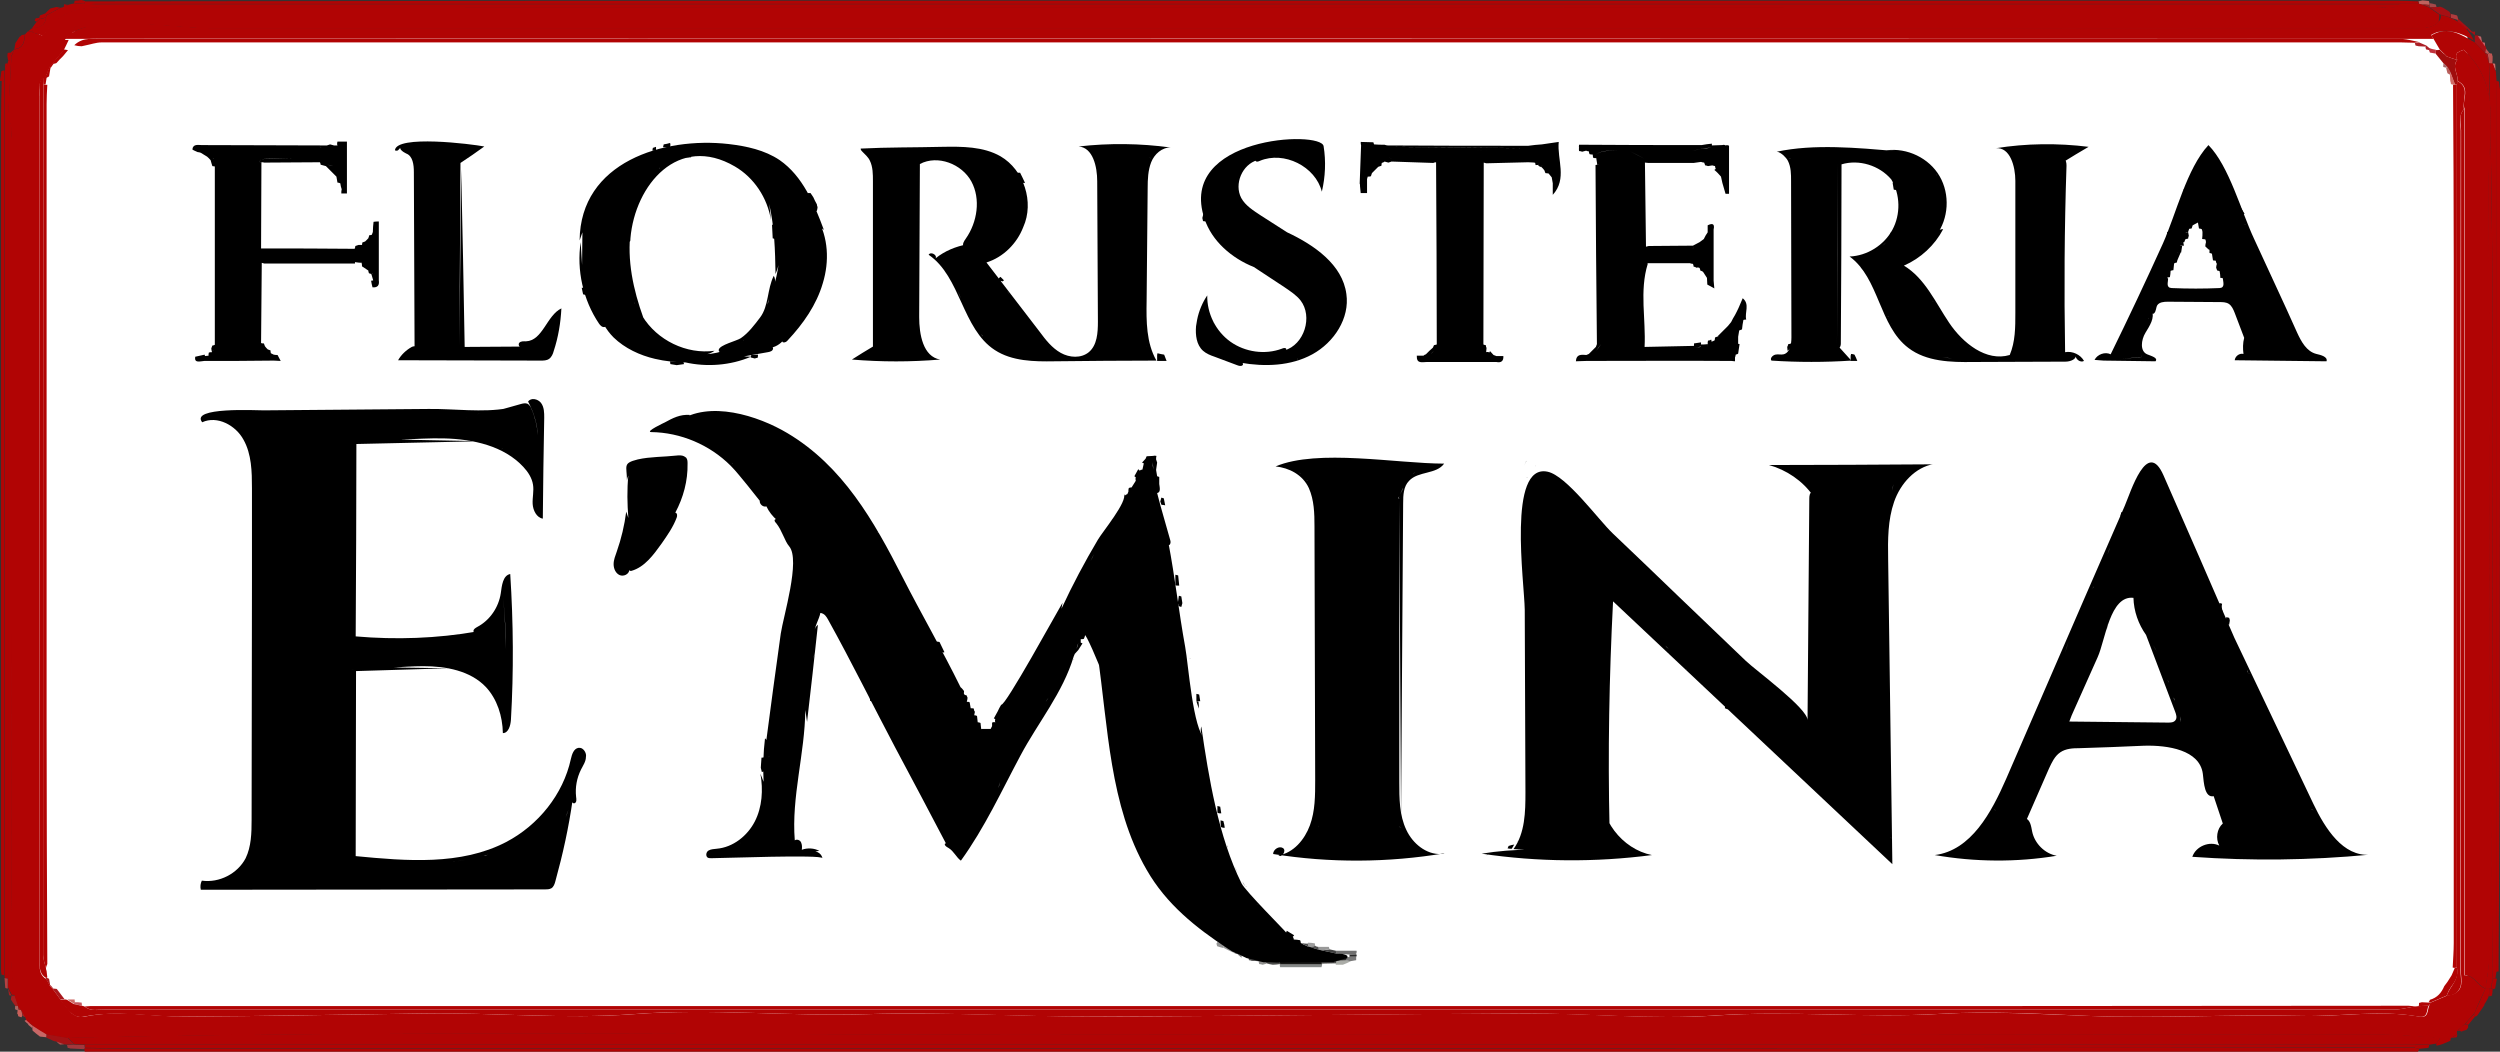 <?xml version="1.0" encoding="UTF-8"?> <svg xmlns="http://www.w3.org/2000/svg" xmlns:xlink="http://www.w3.org/1999/xlink" version="1.1" id="Capa_2_00000163794187044251815020000002471876168821254025_" x="0px" y="0px" viewBox="0 0 713.4 300.1" style="enable-background:new 0 0 713.4 300.1;" xml:space="preserve"><rect x="0" y="0" width="713.4" height="300.1" fill="#333333" stroke="none"/> <style type="text/css"> .st0{fill:#FFFFFF;} .st1{fill:#C86766;} .st2{fill:#C9605A;} .st3{fill:#BF625D;} .st4{fill:#C46365;} .st5{fill:#A31214;} .st6{fill:#B34A4A;} .st7{fill:#A2373C;} .st8{fill:#A71E1F;} .st9{fill:#AD6562;} .st10{fill:#B54041;} .st11{fill:#A44849;} .st12{fill:#A70F14;} .st13{fill:#BE5552;} .st14{fill:#B13B3D;} .st15{fill:#D56A67;} .st16{fill:#9D201F;} .st17{fill:#A9181C;} .st18{fill:#D06168;} .st19{fill:#BD6568;} .st20{fill:#A00C0C;} .st21{fill:#AC2026;} .st22{fill:#C1323C;} .st23{fill:#CF6A67;} .st24{fill:#C5555E;} .st25{fill:#B10404;} .st26{fill:#AF0001;} .st27{fill:#D16A67;} .st28{fill:#B85E5B;} .st29{fill:#A56668;} .st30{fill:#858887;} .st31{fill:#4B4B4B;} .st32{fill:#AAACA7;} .st33{fill:#91918F;} .st34{fill:#797979;} .st35{fill:#949494;} .st36{fill:#9D9D9D;} .st37{fill:#999999;} .st38{fill:#4A4A4A;} .st39{fill:#7E7E7E;} .st40{fill:#171715;} .st41{fill:#525250;} .st42{fill:#2B2B2B;} .st43{fill:#4B4C4A;} .st44{fill:#707070;} .st45{fill:#404040;} .st46{fill:#515151;} .st47{fill:#262626;} </style> <rect x="11.1" y="9" class="st0" width="693" height="282"></rect> <g id="Capa_1-2"> <path class="st1" d="M9.3,294.1c0-0.3-0.1-0.6-0.1-0.9c0.1-0.2,0.3-0.3,0.4-0.5c1.2,0.8,2.5,1.6,3.7,2.3c0,0.3,0,0.6,0,1 c-0.6-0.1-1.3-0.1-1.9-0.2C10.7,295.3,10,294.7,9.3,294.1L9.3,294.1z"></path> <path class="st2" d="M6.1,290.3c-0.3-0.1-0.6-0.2-0.9-0.3c0-0.3-0.1-0.6-0.3-0.8c0.1-0.3,0.1-0.6,0.1-0.9l0.3-0.3 c0.3,0.1,0.5,0.2,0.8,0.2l0,0c0.1,0.5,0.2,1.1,0.3,1.6C6.3,290,6.2,290.2,6.1,290.3L6.1,290.3z"></path> <path class="st3" d="M690.1,0.4c0.4-0.1,0.8-0.2,1.2-0.3c0.6,0.1,1.2,0.1,1.8,0.2c0.1,0.2,0.1,0.5,0.2,0.7l-0.2,0.4l-2-0.1 c-0.3-0.1-0.5-0.1-0.8-0.1C690.3,0.9,690.2,0.6,690.1,0.4L690.1,0.4z"></path> <path class="st4" d="M8.1,292.3c-0.4-0.3-0.8-0.7-1.1-1c0.2-0.1,0.4-0.2,0.6-0.4c0.3,0.3,0.6,0.6,1,0.9 C8.4,292,8.2,292.2,8.1,292.3L8.1,292.3z"></path> <path class="st1" d="M9.1,293.3c-0.4-0.3-0.7-0.6-1.1-0.9c0.1-0.2,0.3-0.3,0.4-0.5c0.4,0.3,0.7,0.6,1.1,0.9 C9.4,292.9,9.3,293.1,9.1,293.3L9.1,293.3z"></path> <path class="st5" d="M13.3,295.1c2,0.3,4,0.7,5.9,1c0.7,0.6,1.3,1.3,2,1.9l-2.1,0.1c-0.3,0-0.6-0.1-0.9-0.1 c-0.7-0.3-1.5-0.5-2.2-0.8c-0.3,0-0.5-0.1-0.8-0.2c-0.7-0.3-1.4-0.6-2-0.9v0C13.3,295.8,13.3,295.4,13.3,295.1L13.3,295.1z"></path> <path class="st6" d="M16.1,297.2c0.7,0.3,1.5,0.5,2.2,0.8c-0.4,0-0.7,0.1-1.1,0.1C16.8,297.9,16.5,297.6,16.1,297.2L16.1,297.2z"></path> <path class="st7" d="M19.3,299c0-0.3-0.1-0.5-0.2-0.8c0.7,0,1.4-0.1,2.1-0.1c1,0,2,0.1,2.9,0.1c0,0.3,0.1,0.5,0.1,0.8l-0.1,0.4 c-1.3-0.1-2.6-0.1-4-0.2C19.9,299.1,19.6,299.1,19.3,299L19.3,299z"></path> <path class="st8" d="M3.1,285.2c0.1-0.4,0.1-0.8,0.2-1.1c0.3,0,0.6,0,1,0c0.3,1,0.7,2,1,3c-0.3,0-0.6,0-0.9,0 C3.9,286.5,3.5,285.8,3.1,285.2z"></path> <path class="st9" d="M4.3,287.1c0.3,0,0.6,0,0.9,0l0,0c0,0.3,0,0.6,0.1,0.9L5,288.3c-0.2-0.1-0.5-0.2-0.7-0.3 C4.3,287.7,4.3,287.4,4.3,287.1L4.3,287.1z"></path> <path class="st10" d="M1.3,279.1c0.3,0,0.6,0.1,0.9,0.1c0,1,0,2,0,2.9c-0.3,0-0.5-0.1-0.7-0.2C1.4,281,1.4,280.1,1.3,279.1z"></path> <path class="st11" d="M693.3,0.9c0.6,0.1,1.2,0.2,1.8,0.4c0.1,0.3,0.1,0.5,0.2,0.8c-0.7,0-1.4,0-2,0l0,0c0-0.2,0-0.5-0.1-0.7 L693.3,0.9L693.3,0.9z"></path> <path class="st12" d="M695.3,2c0.3,0,0.7,0,1-0.1c0.2,0.1,0.5,0.2,0.8,0.3c0.6,0.4,1.2,0.7,1.8,1.1c0.1,0.2,0.3,0.4,0.4,0.6 c0,0.4,0,0.7,0,1.1c-1-0.3-2.1-0.6-3.1-0.9c-1-0.7-2-1.4-3-2.1C693.9,2.1,694.6,2.1,695.3,2L695.3,2z"></path> <path class="st8" d="M6.2,288.2c0.4,0.6,0.7,1.3,1.1,2c-0.3,0-0.6-0.1-0.8-0.3C6.3,289.3,6.2,288.7,6.2,288.2z"></path> <path class="st8" d="M5.3,288c-0.1-0.3-0.1-0.6-0.1-0.9c0.3,0.4,0.6,0.7,0.9,1.1C5.9,288.2,5.6,288.2,5.3,288z"></path> <path class="st13" d="M710.3,15.1c0.2,0.1,0.5,0.2,0.8,0.2c0,0.3,0.1,0.5,0.2,0.8c0,0.7,0,1.4-0.1,2.1c-0.3,0-0.6,0-0.9-0.1v0 c-0.1-0.9-0.3-1.8-0.4-2.7C710,15.3,710.1,15.2,710.3,15.1L710.3,15.1z"></path> <path class="st12" d="M701.2,5.1c1,1,2.1,1.9,3.2,2.9c0,0-0.3,0.3-0.3,0.3c-1.5-0.3-2.7-1-2.9-2.7C701.2,5.6,701.2,5.1,701.2,5.1z"></path> <path class="st14" d="M699.4,5.1c0-0.4,0-0.7,0-1.1c0.5,0.1,1.1,0.2,1.7,0.4c0.2,0.2,0.2,0.5,0.3,0.8l0,0.5 C700.6,5.4,700,5.3,699.4,5.1L699.4,5.1z"></path> <path class="st12" d="M704.4,8c0.3,0.3,0.7,0.7,1,1l-0.3,0.3c-0.3-0.3-0.7-0.6-1-1C704.1,8.3,704.4,8,704.4,8z"></path> <path class="st12" d="M705.4,9c0.3,0.1,0.6,0.1,0.9,0l0,0.1c0,0.3-0.1,0.7-0.1,1c-0.3-0.3-0.7-0.6-1-0.9L705.4,9L705.4,9z"></path> <path class="st15" d="M712.1,20.2c-0.3-0.7-0.5-1.4-0.8-2.1c0.2,0,0.5,0,0.7,0.1C712.1,18.9,712.1,19.5,712.1,20.2L712.1,20.2z"></path> <path class="st16" d="M693.2,1.4c0.1,0.2,0.1,0.5,0.1,0.7c-0.7-0.3-1.4-0.6-2.2-0.9C691.8,1.2,692.5,1.3,693.2,1.4L693.2,1.4z"></path> <path class="st17" d="M18.4,285.1c-0.4,0-0.8,0.1-1.2,0.1c-0.7-1-1.4-2-2.1-2.9l0.2-0.2c0.3,0,0.6,0.1,0.9,0.1 C16.9,283.2,17.7,284.1,18.4,285.1L18.4,285.1z"></path> <path class="st17" d="M14.1,281.2c-0.4-0.7-0.7-1.4-1.1-2l0.3-0.2c0.2,0.1,0.4,0.2,0.7,0.3c0.1,0.6,0.2,1.1,0.3,1.7L14.1,281.2 L14.1,281.2z"></path> <path class="st17" d="M15.1,282.3c-0.3-0.3-0.6-0.7-0.9-1l0.2-0.2c0.3,0.4,0.6,0.7,0.9,1.1L15.1,282.3L15.1,282.3z"></path> <path class="st8" d="M2.3,282.1c0.3,0.7,0.6,1.3,1,2c-0.2,0-0.5,0-0.7-0.1C2.5,283.4,2.4,282.7,2.3,282.1L2.3,282.1z"></path> <path class="st12" d="M709.2,15.1c-1-1-2-2-3-3c0-0.7,0-1.3,0-2c0.3,0,0.7,0,1,0l0,0c0.4,0.6,0.8,1.2,1.2,1.8l0,0 c0.3,0.4,0.5,0.8,0.8,1.1c0.1,0.2,0.2,0.5,0.3,0.8C709.3,14.4,709.3,14.8,709.2,15.1L709.2,15.1z"></path> <path class="st18" d="M709.1,13.2c-0.3-0.4-0.5-0.8-0.8-1.1c0.3,0,0.6,0,0.8,0.1C709.1,12.5,709.1,12.9,709.1,13.2L709.1,13.2z"></path> <path class="st13" d="M709.2,15.1c0.1-0.4,0.1-0.8,0.2-1.2c0.3,0.4,0.6,0.7,0.9,1.1c-0.1,0.1-0.3,0.2-0.4,0.4 C709.7,15.3,709.5,15.2,709.2,15.1C709.2,15.1,709.2,15.1,709.2,15.1z"></path> <path class="st12" d="M709.2,15.2c0.2,0,0.5,0.1,0.7,0.3c0.1,0.9,0.3,1.8,0.4,2.7C709.9,17.1,709.6,16.1,709.2,15.2L709.2,15.2z"></path> <path class="st19" d="M708.3,12.1c-0.4-0.6-0.8-1.2-1.2-1.8c0.3,0,0.6,0,0.9,0.2C708.1,11,708.2,11.5,708.3,12.1z"></path> <path class="st20" d="M698.2,16.1c1,0.4,2,0.7,3,1c-1.6,2,0.3,4,0.1,6c0,0.4,0,0.7-0.1,1.1c-0.2,0-0.4-0.1-0.7-0.1 c-0.4-1.1-0.8-2.1-1.2-3.2c-0.3-0.6-0.7-1.2-1-1.8c-0.3-0.3-0.7-0.7-1-1c-0.7-0.9-1.5-1.8-2.2-2.7c0-0.4,0-0.8,0-1.1 c0.4,0,0.8,0,1.1-0.1l0,0c0.3,0.3,0.7,0.7,1,1l0,0C697.6,15.4,697.9,15.8,698.2,16.1L698.2,16.1z"></path> <path class="st21" d="M689.1,12.3c0.4-0.1,0.8-0.1,1.2-0.2c0.7,0.3,1.4,0.6,2.1,0.9l-0.3,0.3c-0.6,0-1.3-0.1-1.9-0.1 c-0.3-0.1-0.6-0.1-0.9-0.2C689.2,12.8,689.2,12.5,689.1,12.3L689.1,12.3z"></path> <path class="st22" d="M695.1,14.2c0,0.4,0,0.8,0,1.1c-0.5-0.1-1.1-0.2-1.7-0.3c-0.1-0.2-0.2-0.5-0.3-0.8l0.1-0.5 C693.9,14,694.5,14.1,695.1,14.2L695.1,14.2z"></path> <path class="st21" d="M692.4,13c0.3,0.3,0.6,0.5,0.9,0.8l-0.1,0.5c-0.3-0.1-0.6-0.1-0.9-0.2c-0.1-0.2-0.1-0.5-0.2-0.8L692.4,13 L692.4,13z"></path> <path class="st23" d="M19.2,285.2c0.7,0,1.3,0,2,0l0.1,0c0,0.3,0,0.5,0.1,0.8c-0.1,0.1-0.2,0.3-0.2,0.5 C20.5,286,19.8,285.6,19.2,285.2z"></path> <path class="st24" d="M23.3,286.1c0,0.3,0.1,0.6,0.1,0.9c-0.8-0.2-1.5-0.3-2.3-0.5c0.1-0.2,0.1-0.3,0.2-0.5 C22,286,22.6,286,23.3,286.1L23.3,286.1L23.3,286.1z"></path> <g> <path class="st25" d="M19.3,3.8c-0.6,0.3-1.1,0.6-1.7,0.9C18.1,4.4,18.7,4.1,19.3,3.8z"></path> <path class="st25" d="M13.3,9.1c-0.3,0.3-0.7,0.6-1,1C12.6,9.8,12.9,9.5,13.3,9.1c1.3-1.9,2.7-3.4,4.3-4.4 C16,5.8,14.5,7.2,13.3,9.1z"></path> <path class="st25" d="M22.4,2.8c-1.1,0.3-2.1,0.6-3.1,1.1C20.3,3.4,21.3,3,22.4,2.8z"></path> <path class="st25" d="M2.2,34.1l0.3-5.6C2.5,30.4,2.3,32.3,2.2,34.1c0.5,0.5,0.8,1.1,0.9,1.7C3,35.2,2.7,34.7,2.2,34.1L2.2,34.1z"></path> <path class="st25" d="M1.2,20.1c0,1,0,2,0,3c-0.2,0-0.5,0-0.7,0c0.2,0,0.5,0,0.7,0C1.2,22.1,1.2,21.1,1.2,20.1L1.2,20.1z"></path> <path class="st25" d="M3.2,16.9c0-0.3,0-0.5,0-0.8c0.3-0.7,0.6-1.4,0.9-2.1c-0.3,0.7-0.6,1.4-0.9,2.1C3.2,16.4,3.2,16.7,3.2,16.9z "></path> <path class="st25" d="M24.3,0.3c-0.1,0.3-0.1,0.5-0.2,0.8c-1,0-2,0-3-0.1c1,0,2,0.1,3,0.1C24.2,0.8,24.2,0.5,24.3,0.3z"></path> <path class="st25" d="M711.3,161.9c0.1-41.3,0.2-82.5-0.6-123.8l0,0C711.5,79.3,711.4,120.6,711.3,161.9z"></path> <path class="st25" d="M703.2,31.1v61.7C703.2,72.3,703.2,51.7,703.2,31.1L703.2,31.1z"></path> <path class="st25" d="M21.5,7.4c-0.4,0.7-0.7,1.4-1,2c1.2-0.8,2.8-1.3,4.5-1.8C23.8,7.6,22.6,7.5,21.5,7.4L21.5,7.4z"></path> <path class="st25" d="M711.3,279.3c0.2,0,0.4-0.1,0.7-0.2C711.7,279.2,711.5,279.3,711.3,279.3c-0.1,0.9-0.2,1.7-0.4,2.6 C711,281,711.2,280.2,711.3,279.3z"></path> <path class="st25" d="M687.6,7.9C632.2,8,576.9,8,521.5,8.1c55.7,0,111.4,0,167.1,0C688.3,8,687.9,7.9,687.6,7.9L687.6,7.9z"></path> <path class="st25" d="M699.5,281.8c1.1-1.7,2.2-3.4,1.7-5.7l0,0C701.7,278.4,700.6,280.1,699.5,281.8z"></path> <path class="st25" d="M698.2,284.1c-1.6,0.7-3.1,1.3-4.7,2c-0.2,0.2-0.3,0.5-0.4,0.9c0.1-0.3,0.2-0.6,0.4-0.9L698.2,284.1 c1.7-0.1,2.8-0.7,3.3-1.5C701,283.5,700,284,698.2,284.1z"></path> <path class="st25" d="M13,21.9L13,21.9c0.1,0.1,0.2,0.2,0.4,0.4C13.2,22.1,13.1,22,13,21.9z"></path> <path class="st25" d="M695.2,297.8c0.4-0.5,0.8-1.1,1.2-1.7c1,0,1.9,0,2.9,0c-1,0-1.9,0-2.9,0C696,296.7,695.6,297.3,695.2,297.8z "></path> <path class="st25" d="M702.3,293.2L702.3,293.2c0,0.1,0,0.3-0.1,0.4C702.3,293.5,702.3,293.3,702.3,293.2z"></path> <path class="st25" d="M710.9,281.9c0.2,0.1,0.3,0.2,0.5,0.4C711.2,282.1,711.1,282,710.9,281.9L710.9,281.9z"></path> <path class="st25" d="M689.1,299c-70.3,0-140.6,0.1-211,0.2c-149.1,0-298.3,0-447.4,0c-2.2,0-4.3-0.1-6.5-0.1l-0.1,0.4 c0,0.2,0,0.4,0.1,0.6c1.8,0.1,3.7,0.2,5.5,0.2c139.8,0,279.6,0,419.4,0c80.3,0,160.6-0.1,240.9-0.2c0.1-0.2,0.2-0.4,0.3-0.7 c0,0,0,0,0,0C690,299.2,689.5,299.1,689.1,299L689.1,299L689.1,299z"></path> <path class="st25" d="M702.3,293.2L702.3,293.2L702.3,293.2c0.3-0.3,0.7-0.7,1-1l0,0.1c0.9-1.1,1.9-2.1,2.8-3.2 c1-2.3,2-4.6,3.1-6.9c0.3,0,0.7,0,1.1,0c0.2-0.1,0.4-0.2,0.6-0.3l0,0c0.1-0.9,0.2-1.7,0.4-2.6c0-1.8,0-3.7-0.1-5.5 c-0.1-10.7-0.1-21.3-0.1-32c0-26.6,0.1-53.3,0.2-80c0.1-41.3,0.2-82.5-0.6-123.8c-0.2,4.2-0.7,8.4-0.6,12.5 c0.3,74.4,0.2,148.8,0.1,223.2c0,2.8-0.6,5.6-1,8.4c-2.3-0.8-3.1-3.8-6-3.8V31.1c-1,1-1.2,2.2-1.1,3.4c0,0.9,0.2,1.9,0.2,2.8 c0,79.7,0,159.5-0.1,239.2c0,1.1,0.2,2.4,0.2,3.6c0,0.6-0.1,1.2-0.3,1.7c-0.1,0.3-0.3,0.6-0.5,0.8c-0.6,0.8-1.6,1.3-3.3,1.5 l-4.7,2c-0.2,0.2-0.3,0.5-0.4,0.9c-0.6,1.3-0.1,3.6-2.8,3.1c-11.2-2-22.5,0.1-33.7-0.2c-20.3-0.5-40.5,0.8-60.7,0 c-14-0.5-28-1.4-41.9-0.6c-21.6,1.3-43.1-1-64.7,0.5c-17.8,1.2-35.7-0.7-53.6-0.6c-41,0.1-82.1,0.8-123.1,0.9 c-21.7,0-43.4-1.4-65.1-0.7c-22.3,0.7-44.6-1.7-66.7,0c-20,1.5-39.8-0.5-59.8-0.2c-22.9,0.3-45.8,0.8-68.6,0.9 c-9.4,0-18.8-2-28.3,0c-1.3,0.3-2.3,0-3.2-0.6c-0.4-0.2-0.7-0.5-1-0.9c-1-1-1.8-2.3-2.7-3.3c-0.7-1-1.4-2-2.1-2.9 c-0.3-0.3-0.6-0.7-0.9-1c-0.4-0.7-0.7-1.4-1.1-2l0,0l0,0c-1.7-1-1.9-2.6-1.9-4.2c0-0.5,0-1.1,0-1.6c0-82,0-164,0-246.1 c0-0.7-0.1-1.3-0.1-2c0-1.1,0.1-2.2,1.1-3.1c0.2,0,0.5-0.2,0.7-0.3l0,0l0,0c0.4-1,0.8-2,1.2-3c0.3-0.3,0.6-0.6,0.8-0.9l0,0 c1.1-1.3,2.1-2.6,3.2-3.9c0.5-0.9,0.9-1.9,1.4-2.9h-1.1c0.5-0.7,1.2-1.2,2-1.7c0.3-0.6,0.7-1.3,1-2.1c1.1,0.1,2.3,0.2,3.5,0.3 C35,5.4,52.1,8.1,59.5,8.1h47.4c31.6,0,63.2,0,94.7,0c63.2,0,126.3,0,189.5,0c43.5,0,86.9,0,130.4,0C576.9,8.1,632.2,8,687.6,8 c0.3,0,0.6,0,1,0.1c0.6,0,1.2,0,1.8,0c2,0,4.5-0.5,5.5-1.9c0.1-0.6,0.2-1.2,0.2-2c-1-0.7-2-1.4-3-2.1l0,0 c-0.7-0.3-1.4-0.6-2.2-0.9c-0.3-0.1-0.5-0.1-0.8-0.1l0,0l0,0c-1.7,0-3.4,0-5.1,0c-2,1.8-4.5,0.9-6.7,0.9 c-216.4,0-432.7,0.1-649.1,0c-0.8,0-1.6,0-2.5,0.1c-0.8,0-1.6,0.1-2.4,0.2c-0.8,0.1-1.5,0.2-2.2,0.4c-1.1,0.3-2.1,0.6-3.1,1.1 c-0.6,0.3-1.1,0.6-1.7,0.9c-1.6,1-3.1,2.5-4.3,4.4c-0.3,0.3-0.7,0.6-1,1c-1-0.3-2-0.7-3-1C8.8,9.1,8.3,9.1,7.9,9 C7.6,9.3,7.3,9.6,7.1,9.9c-0.1,2-0.4,3.9-3,4.2c-0.3,0.7-0.6,1.4-0.9,2.1c0,0.3,0,0.5,0,0.8c0,0.1,0,0.1,0,0.2 C3,20.9,2.8,24.7,2.5,28.6l-0.3,5.6c0.5,0.5,0.8,1.1,0.9,1.7c0,0.2,0.1,0.4,0.1,0.6c0,0.3,0.1,0.5,0.1,0.8c0,1.1-0.2,2.2-0.2,3.2 c0,71.6,0,143.3,0.1,214.9c0,9.6-0.8,19.3,1,28.9c0.3,1,0.7,2,1,3h0c0.3,0.4,0.6,0.7,0.9,1.1c0.4,0.6,0.7,1.3,1.1,1.9 c0.1,0.3,0.2,0.6,0.3,0.8c0.3,0.3,0.6,0.6,1,0.9c0.4,0.3,0.7,0.6,1.1,0.9c1.2,0.8,2.5,1.6,3.7,2.3c2,0.3,4,0.7,5.9,1 c103.1-2.3,206.1-0.6,309.2-0.9c117.4-0.3,234.7-0.1,352,0c5.3,0,10.6,0.6,15.9,1c1,0,1.9,0,2.9,0l0.1,0c0.6-0.4,1.2-0.8,1.8-1.1 l0,0c0-0.3,0-0.6,0-0.9l0,0C701.6,293.8,701.9,293.5,702.3,293.2C702.3,293.1,702.3,293.1,702.3,293.2L702.3,293.2z"></path> <path class="st25" d="M689.1,299c0.4,0.1,0.8,0.2,1.2,0.3c0,0,0,0,0,0c0.9-0.1,1.8-0.2,2.7-0.3c0.1-0.2,0.1-0.5,0.2-0.8 c-1.3,0-2.7,0-4,0c0,0.1,0,0.3-0.1,0.4S689.2,298.8,689.1,299L689.1,299z"></path> <path class="st25" d="M710.3,282.2c-0.3,0-0.7,0-1.1,0c-1,2.3-2,4.6-3.1,6.9c0,0.3,0,0.7,0,1c0.3,0,0.6-0.1,0.8-0.3 c0.7-1,1.3-1.9,2-2.9c0-0.2,0.1-0.5,0.3-0.7c0.2-0.4,0.5-0.8,0.7-1.2c0.1-0.2,0.2-0.5,0.3-0.8l0,0 C710.3,283.6,710.3,282.9,710.3,282.2L710.3,282.2z"></path> <path class="st25" d="M703.4,292.3c0.3,0,0.7,0,1,0.1c0.6-0.8,1.2-1.5,1.8-2.2c0-0.3,0-0.7,0-1 C705.2,290.1,704.3,291.2,703.4,292.3L703.4,292.3z"></path> <path class="st25" d="M703.3,292.2c-0.3,0.3-0.7,0.7-1.1,1l0,0c0,0,0,0,0,0h0l0,0l0,0c0,0.1,0,0.3-0.1,0.4c0,0.1-0.1,0.3-0.2,0.4 c0.1,0.1,0.2,0.2,0.4,0.4c0.5-0.2,1-0.4,1.5-0.5c0.1-0.2,0.3-0.4,0.5-0.6c0-0.3,0-0.6,0-0.9c-0.3,0-0.7,0-1-0.1L703.3,292.2 L703.3,292.2z"></path> <path class="st25" d="M16.1,2c-0.6,0.1-1.1,0.3-1.7,0.4c-0.5,0.5-1,0.9-1.5,1.4c0.1,0.2,0.2,0.3,0.4,0.5c1.3-0.7,2.6-1.4,3.9-2.1 C16.9,2.1,16.5,2.1,16.1,2z"></path> <path class="st25" d="M11.5,5.4c0.5-0.2,1.1-0.3,1.6-0.4l0,0c0-0.2,0.1-0.4,0.2-0.7C13.2,4.1,13.1,4,13,3.8 c-0.5,0.2-1.1,0.4-1.6,0.6c-0.1,0.2-0.1,0.5-0.2,0.7l0,0l0,0C11.2,5.2,11.4,5.3,11.5,5.4z"></path> <path class="st25" d="M1.2,20.1c-0.3,0-0.6,0.1-0.8,0.2c-0.1,1-0.3,1.9-0.4,2.8h0.5c0.2,0,0.5,0,0.7,0C1.2,22.1,1.2,21.1,1.2,20.1 L1.2,20.1z"></path> <path class="st25" d="M24.3,0.3c-0.4-0.1-0.7-0.2-1.1-0.3c-0.6,0.1-1.2,0.2-1.9,0.2c0,0.2-0.1,0.5-0.2,0.8c1,0,2,0,3,0.1 C24.2,0.8,24.2,0.6,24.3,0.3z"></path> <path class="st25" d="M4.1,14c2.6-0.2,2.8-2.2,3-4.2C6.8,9.9,6.5,10,6.2,10c-0.2,0.2-0.3,0.4-0.6,0.5c-0.4,0.6-0.8,1.2-1.2,1.8 C4.3,12.9,4.2,13.5,4.1,14L4.1,14c-0.3,0.3-0.7,0.7-1,1c0,0.4,0.1,0.7,0.1,1.1C3.5,15.4,3.8,14.7,4.1,14L4.1,14z"></path> <path class="st25" d="M3.2,16.9c0-0.3,0-0.5,0-0.8c0-0.4-0.1-0.7-0.1-1.1c-0.3,0-0.6,0.1-0.9,0.1c0,0.3-0.1,0.6-0.1,0.9 c0.1,0.4,0.1,0.8,0.2,1.2c0.3-0.1,0.6-0.1,0.8-0.1C3.2,17.1,3.2,17,3.2,16.9L3.2,16.9z"></path> <path class="st25" d="M701,296c0.2-0.3,0.2-0.6,0.2-0.9c-0.6,0.4-1.2,0.8-1.8,1.1C699.9,296.1,700.4,296.1,701,296L701,296z"></path> <path class="st25" d="M0.5,23.1c-0.1,3.5-0.2,7-0.2,10.5c0,81.2,0,162.4,0,243.6c0.1,0.3,0.1,0.6,0.1,0.9c0.3,0.1,0.5,0.1,0.8,0.2 c0-85.1,0-170.1,0-255.1C1,23.1,0.7,23.1,0.5,23.1z"></path> <path class="st25" d="M3.2,17.1c-0.3,0-0.6,0.1-0.8,0.1l0,0c-0.1,0.3-0.2,0.5-0.2,0.8c-0.3,0.7-0.5,1.4-0.8,2.1l-0.1,0 c0,1,0,2,0,3c0,85.1,0,170.1,0,255.1c0,0.3,0,0.6,0.1,0.9c0.3,0,0.6,0.1,0.9,0.1c0-81.7,0-163.4,0-245.1c0.1-1.9,0.2-3.7,0.3-5.6 C2.8,24.7,3,20.9,3.2,17.1L3.2,17.1z"></path> <path class="st25" d="M13.1,4.9L13.1,4.9c-0.1,2-1.2,2.6-2.6,2.9C10.1,7.9,9.6,8,9.1,8.1c0,0.4,0.1,0.7,0.1,1.1c1,0.3,2,0.7,3,1 c0.3-0.3,0.7-0.6,1-1c1.3-1.9,2.7-3.4,4.3-4.4c0.5-0.3,1.1-0.7,1.7-0.9c1-0.5,2-0.8,3.1-1.1c0.7-0.2,1.5-0.3,2.2-0.4 c0.8-0.1,1.5-0.2,2.4-0.2c0.8,0,1.6-0.1,2.5-0.1c216.4,0.1,432.7,0.1,649.1,0c2.2,0,4.7,0.8,6.7-0.9c-218.5,0-437.1,0-655.6,0 c-1.8,0-3.7,0-5.5-0.1c-1,0-2,0-3-0.1c-0.6,0.1-1.1,0.2-1.7,0.4C19,1.6,18.6,1.8,18.1,2l0,0l0,0c-0.3,0.1-0.5,0.2-0.8,0.2l0,0 c-1.3,0.7-2.6,1.4-3.9,2.1l0,0C13.3,4.5,13.2,4.7,13.1,4.9L13.1,4.9L13.1,4.9z"></path> <path class="st25" d="M19.4,1.4c-0.4-0.1-0.8-0.1-1.1-0.2l0,0c0,0.3-0.1,0.6-0.1,0.9l0,0C18.5,1.8,19,1.6,19.4,1.4L19.4,1.4z"></path> <path class="st25" d="M11.1,5.1L11.1,5.1c-0.3,0.1-0.6,0.1-0.9,0.1C10.1,5.4,10,5.7,9.9,5.9C10,6,10.2,6.1,10.4,6.2 c0.4-0.3,0.8-0.6,1.1-0.9C11.4,5.3,11.3,5.2,11.1,5.1z"></path> <path class="st25" d="M1.5,18.2c0,0.6-0.1,1.3-0.1,2c0.3-0.7,0.6-1.4,0.8-2.1C1.9,18.1,1.7,18.1,1.5,18.2z"></path> <path class="st25" d="M711.3,279.3c-0.1,0.9-0.2,1.7-0.4,2.6c0.2,0.1,0.3,0.2,0.5,0.4c0.2-0.1,0.4-0.2,0.6-0.2 c0.2-0.9,0.3-1.9,0.5-2.8c-0.2-0.1-0.3-0.1-0.5-0.1c0,0,0,0-0.1,0C711.7,279.2,711.5,279.2,711.3,279.3L711.3,279.3z"></path> <path class="st25" d="M710.3,282.2c0,0.7,0,1.4,0,2.1l0,0c0.3,0,0.5-0.1,0.8-0.2c0.1-0.6,0.2-1.2,0.2-1.8 c-0.2-0.1-0.3-0.2-0.5-0.4C710.7,282,710.5,282.1,710.3,282.2L710.3,282.2z"></path> <path class="st25" d="M695.2,297.8c0,0.2,0,0.4,0.1,0.6c0.6-0.1,1.2-0.3,1.8-0.5c0.7-0.3,1.4-0.6,2.1-0.9c0.1-0.3,0.2-0.5,0.1-0.9 c-1,0-1.9,0-2.9,0C696,296.7,695.6,297.3,695.2,297.8L695.2,297.8z"></path> <path class="st25" d="M713.1,23.3c-0.2-0.1-0.5-0.2-0.8-0.2c0,84.7,0,169.4,0,254.2c0.2,0,0.4-0.1,0.7-0.1 c0.1-19.5,0.2-38.9,0.3-58.4c0.1-64.2,0.1-128.4,0.2-192.6C713.3,25.2,713.2,24.2,713.1,23.3z"></path> <path class="st25" d="M712.2,20.2l-0.1,0c-0.3-0.7-0.5-1.4-0.8-2.1l-0.1,0c-0.3,0-0.6,0-0.9-0.1c0.1,3.8,0.2,7.6,0.2,11.3 c0.3,2.8,0.3,5.8,0.2,8.7c0.8,41.3,0.7,82.5,0.6,123.8c-0.1,26.6-0.2,53.3-0.2,80c0,10.7,0,21.3,0.1,32c0,1.8,0,3.7,0.1,5.5 c0.2,0,0.4-0.1,0.7-0.2c0,0,0,0,0.1,0c0.1-0.6,0.2-1.3,0.3-1.9c0-84.7,0-169.4,0-254.2C712.3,22.1,712.3,21.1,712.2,20.2 L712.2,20.2z"></path> <path class="st25" d="M29.6,1.1c218.5,0,437.1,0,655.6,0c1.7,0,3.4,0,5.1,0l0,0c-0.1-0.2-0.2-0.5-0.2-0.7 c-2.2-0.1-4.3-0.2-6.5-0.2c-142.6,0-285.3,0-427.9,0c-77.1,0-154.3,0.1-231.4,0.2c-0.1,0.3-0.1,0.5-0.2,0.8 C25.9,1.1,27.8,1.1,29.6,1.1L29.6,1.1z"></path> <path class="st25" d="M24.3,299c2.2,0,4.3,0.1,6.5,0.1c149.1,0,298.3,0,447.4,0c70.3,0,140.6-0.1,211-0.2l0,0c0-0.1,0-0.3,0.1-0.4 s0.1-0.3,0.1-0.4c-221.7,0-443.4,0-665.1,0C24.2,298.5,24.2,298.7,24.3,299L24.3,299z"></path> <path class="st25" d="M9.1,8.1c0.5-0.1,1-0.1,1.4-0.2c1.4-0.3,2.5-1,2.6-2.9l0,0c-0.5,0.2-1.1,0.3-1.6,0.4 c-0.4,0.3-0.8,0.6-1.1,0.9C10,6.8,9.6,7.4,9.1,8.1L9.1,8.1C8.8,8.4,8.3,8.7,7.9,9c0.4,0,0.9,0.1,1.3,0.1C9.2,8.8,9.2,8.4,9.1,8.1 L9.1,8.1z"></path> <path class="st25" d="M690.5,8c-0.6,0-1.2,0-1.8,0c-55.7,0-111.4,0-167.1,0c-43.5,0-86.9,0-130.4,0c-63.2,0-126.3,0-189.5,0 c-31.6,0-63.2,0-94.7,0H59.5c-7.5,0-24.5-2.8-34.5-0.4c-1.7,0.4-3.3,1-4.5,1.8c-0.8,0.5-1.5,1.1-2,1.7h1.1c1.9,0,3.8,0,5.7,0 c0.9-0.1,1.9-0.1,2.8-0.1c219,0,437.9,0,656.8,0.1c0.2,0,0.3,0,0.5,0c3,0,6,0,9,0c-0.2-0.4-0.4-0.8-0.7-1.1 c2.5-1.5,4.7-1.4,6.8-0.8c1.9,0.4,3.8,1.3,5.4,2.4c-0.3-0.8-0.7-1.5-1.2-2.2c-1.9-2.7-5-4.6-8.2-5.1c0.1,0.7-0.1,1.3-0.5,1.7 C695,7.5,692.5,8,690.5,8L690.5,8z"></path> <path class="st25" d="M680.5,295.2c-117.3-0.1-234.7-0.3-352,0c-103.1,0.3-206.1-1.4-309.2,0.9c0.7,0.6,1.3,1.3,2,1.9 c1,0,2,0.1,2.9,0.1c221.7,0,443.4,0,665.1,0c1.3,0,2.7,0,4,0c0.6-0.1,1.3-0.2,1.9-0.3c0.4-0.5,0.8-1.1,1.2-1.7 C691.1,295.8,685.8,295.2,680.5,295.2L680.5,295.2z"></path> <path class="st25" d="M703,14.2c-0.3,0.2-1,0.3-1.5,0.7c-0.1,0.1-0.1,0.1-0.2,0.1c0,0,0,0,0,0c-0.1,0.1-0.2,0.2-0.3,0.4 c-0.2,0.4-0.2,0.9,0.2,1.7l0,0l0,0c-1.6,2,0.3,4,0.1,6l0,0l0,0c2.2,1.1,2.3,2.6,2.1,4.3c-0.2,1.3-0.5,2.6-0.1,3.7 c0,20.6,0,41.1,0,61.7v185.5c2.9,0,3.7,3,6,3.8c0.3-2.8,1-5.6,1-8.4c0-74.4,0.2-148.8-0.1-223.2c0-4.1,0.4-8.3,0.6-12.5 c0-2.9-0.1-5.8-0.2-8.7C709.9,24,708,18.8,703,14.2L703,14.2z"></path> <path class="st25" d="M690.2,287.1L690.2,287.1c-0.3,0-0.6,0.1-0.9,0.1l0,0l0,0c-1.6,0.2-3.1,0.6-4.7,0.8c-0.5,0.1-1,0.1-1.6,0.1 c-217.7,0-435.4,0-653.1,0c-1,0-2,0.2-3,0.1c-1,0-1.9-0.3-2.8-1c-0.3-0.1-0.5-0.2-0.8-0.2c-0.8-0.2-1.5-0.3-2.3-0.5 c-0.6-0.4-1.3-0.8-1.9-1.2c-0.2-0.1-0.5-0.1-0.8-0.1c-0.4,0-0.8,0.1-1.2,0.1c0.9,1.1,1.7,2.4,2.7,3.3c0.3,0.3,0.7,0.6,1,0.9 c0.9,0.6,1.9,0.9,3.2,0.6c9.5-1.9,18.8,0.1,28.3,0c22.9-0.1,45.7-0.6,68.6-0.9c19.9-0.3,39.8,1.7,59.8,0.2 c22.2-1.7,44.4,0.7,66.7,0c21.7-0.7,43.4,0.8,65.1,0.7c41-0.1,82.1-0.7,123.1-0.9c17.9,0,35.8,1.8,53.6,0.6 c21.6-1.5,43.1,0.8,64.7-0.5c13.9-0.8,27.9,0,41.9,0.6c20.2,0.8,40.5-0.5,60.7,0c11.2,0.3,22.5-1.8,33.7,0.2 c2.7,0.5,2.2-1.8,2.8-3.1C692.2,287,691.2,287.1,690.2,287.1L690.2,287.1L690.2,287.1z"></path> <path class="st25" d="M703.3,27.4c0.2-1.6,0.1-3.2-2.1-4.3l0,0c0,0.4,0,0.7-0.1,1.1l0,0c0,84,0,167.9,0,251.9 c0.5,2.3-0.6,4-1.7,5.7c-0.1,0.1-0.2,0.3-0.3,0.5c-0.2,0.3-0.4,0.6-0.5,0.9c-0.2,0.3-0.3,0.6-0.4,1c1.7-0.1,2.8-0.7,3.3-1.5 c0.2-0.3,0.3-0.5,0.5-0.8c0.2-0.5,0.3-1.1,0.3-1.7c0-1.2-0.2-2.5-0.2-3.6c0.1-79.7,0-159.5,0.1-239.2c0-0.9-0.2-1.9-0.2-2.8 c0-1.2,0.2-2.4,1.1-3.4l0,0C702.9,30,703.2,28.7,703.3,27.4L703.3,27.4z"></path> <path class="st25" d="M13.3,277.1c-0.1-0.3-0.2-0.6-0.2-0.9c-0.3-1.3-0.8-2.5-0.8-3.8c0-82.7,0.1-165.5,0.1-248.2 c0-0.7,0-1.4-0.1-2.1c-1,0.9-1.2,2-1.1,3.1c0,0.7,0.1,1.4,0.1,2c0,82,0,164,0,246.1c0,0.5,0,1.1,0,1.6c0,1.6,0.2,3.2,1.9,4.2l0,0 l0.3-0.2C13.4,278.4,13.4,277.7,13.3,277.1L13.3,277.1z"></path> <path class="st25" d="M3.3,255.3C3.2,183.6,3.2,112,3.2,40.3c0-1,0.2-2.1,0.2-3.2c0-0.3,0-0.5-0.1-0.8c0-0.2-0.1-0.4-0.1-0.6 c-0.2-0.6-0.5-1.1-0.9-1.7c0,81.7,0,163.4,0,245.1c0,1,0,2,0,2.9l0.1-0.1c0.3,0.7,0.6,1.3,1,2l0,0c0.3,0,0.6,0,1,0 C2.5,274.6,3.3,264.9,3.3,255.3L3.3,255.3z"></path> <path class="st25" d="M701.2,276.1c-0.2,0-0.5,0.1-0.7,0.1c-0.3,0.7-0.6,1.4-0.9,2.1c-0.4,0.6-0.8,1.3-1.2,1.9 c-0.3,0.4-0.6,0.8-0.9,1.2c-0.8,1.9-2,3.3-4.1,3.9c-0.1,0.3-0.2,0.5-0.4,0.7c0.2,0,0.3,0,0.5,0.1c1.6-0.7,3.1-1.3,4.7-2 c0.1-0.3,0.3-0.7,0.4-1s0.3-0.6,0.5-0.9c0.1-0.2,0.2-0.3,0.3-0.5C700.6,280.1,701.7,278.4,701.2,276.1L701.2,276.1z"></path> <path class="st25" d="M693,286.1c-0.6,0-1.3-0.1-1.9-0.1c-0.3,0.1-0.5,0.1-0.8,0.2c0,0.3,0,0.6-0.1,0.9l0,0c1,0,2-0.1,3-0.1 c0.1-0.3,0.2-0.6,0.4-0.9C693.4,286.1,693.2,286.1,693,286.1L693,286.1z"></path> <path class="st25" d="M13,24.1c0.1-0.6,0.2-1.3,0.3-1.9l0,0c0.2-0.1,0.5-0.3,0.7-0.4c0.1-0.8,0.3-1.6,0.4-2.4 c-0.1-0.2-0.1-0.4-0.2-0.6c-0.4,1-0.8,2-1.2,3l0,0c0.1,0.1,0.2,0.2,0.4,0.4c-0.1-0.1-0.2-0.2-0.4-0.4c-0.2,0.1-0.4,0.2-0.7,0.3 c0,0.7,0,1.4,0.1,2.1C12.6,24.2,12.8,24.1,13,24.1z"></path> <path class="st25" d="M15.3,18.2L15.3,18.2c0.3,0,0.5-0.1,0.8-0.2c0.3-0.3,0.6-0.7,0.9-1c0.3-0.3,0.7-0.7,1-1 c0.5-0.6,0.9-1.1,1.4-1.7c-0.4-0.1-0.8-0.1-1.2-0.2c-1.1,1.3-2.1,2.6-3.2,3.9l0,0c-0.3,0.3-0.6,0.6-0.8,0.9 c0.1,0.2,0.2,0.4,0.2,0.6C14.7,19,15,18.6,15.3,18.2L15.3,18.2z"></path> <path class="st25" d="M702.3,293.2L702.3,293.2c-0.4,0.3-0.7,0.7-1.1,1c0.3,0,0.6-0.1,0.9-0.1c0.1-0.1,0.1-0.3,0.2-0.4 C702.3,293.5,702.3,293.3,702.3,293.2L702.3,293.2z"></path> <path class="st25" d="M693.8,10.1c0.2,0.4,0.5,0.8,0.7,1.1c0.6,1.1,1.2,2,1.7,2.9l0,0c0.3,0.3,0.7,0.7,1,1l0,0 c0.3,0.3,0.7,0.6,1,1c1,0.4,2,0.7,3,1l0,0c-0.3-0.8-0.3-1.3-0.2-1.7c0.1-0.1,0.2-0.3,0.3-0.4c0,0,0,0,0,0c0.1-0.1,0.1-0.1,0.2-0.1 c0.5-0.4,1.2-0.5,1.5-0.7c4.9,4.6,6.9,9.7,7.5,15.2c-0.1-3.8-0.2-7.5-0.2-11.3v0c-0.4-1-0.7-2-1.1-3l0,0c-1-1-2-2-3-3 c-1.8-1-3.7-2.2-5.6-2.8C698.5,8.6,696.3,8.6,693.8,10.1L693.8,10.1z"></path> <path class="st25" d="M710.7,38.1c0.1-2.9,0.2-5.8-0.2-8.7l0,0C710.6,32.3,710.7,35.2,710.7,38.1L710.7,38.1L710.7,38.1z"></path> <path class="st25" d="M23.3,13.2c0.3-0.1,0.6-0.1,0.9-0.2c1.6-0.3,3.2-0.9,4.8-0.9c218.7,0,437.4,0,656.1,0c1.3,0,2.7,0.1,4,0.1 c0.4-0.1,0.8-0.1,1.2-0.2c-1.6-0.3-3.2-0.8-4.8-0.9c-0.2,0-0.3,0-0.5,0c-219,0-437.9,0-656.8-0.1c-1,0-1.9,0-2.8,0.1 c-1.5,0.1-3,0.6-4.2,1.8C21.9,13.1,22.6,13.2,23.3,13.2L23.3,13.2z"></path> <path class="st25" d="M453.7,287.1c-142.7,0-285.3,0-428,0c-0.5,0-1,0.1-1.5,0.1c0.9,0.8,1.8,1,2.8,1s2-0.1,3-0.1 c217.7,0,435.4,0,653.1,0c0.5,0,1,0,1.6-0.1c1.6-0.2,3.1-0.6,4.7-0.8l0,0c-0.7-0.1-1.4-0.1-2.1-0.2 C609.3,287.1,531.5,287.1,453.7,287.1L453.7,287.1z"></path> <path class="st25" d="M700,24.2c0.1,16.8,0.2,33.6,0.2,50.5c0,64.8,0,129.6,0,194.4c0,2.3-0.2,4.6-0.3,7c0.2,0,0.3,0.1,0.5,0.1 c0.2,0,0.5-0.1,0.7-0.1l0,0c0-84,0-167.9,0-251.9l0,0c-0.2,0-0.4-0.1-0.7-0.1C700.4,24.1,700.2,24.2,700,24.2L700,24.2z"></path> <path class="st25" d="M12.3,272.5c0,1.3,0.5,2.5,0.8,3.8c0.1-0.4,0.2-0.8,0.4-1.2c-0.1-23.2-0.2-46.3-0.2-69.5 c0-58.6,0-117.3,0-175.9c0-1.8,0.1-3.7,0.2-5.5H13c-0.2,0-0.4,0-0.6,0.1C12.3,107,12.3,189.7,12.3,272.5z"></path> </g> <path class="st26" d="M697.2,15.1c-0.3-0.3-0.7-0.7-1-1C696.6,14.5,696.9,14.8,697.2,15.1z"></path> <path class="st26" d="M698.2,16.1c-0.3-0.3-0.7-0.6-1-1C697.6,15.5,697.9,15.8,698.2,16.1z"></path> <path class="st27" d="M699.4,20.9c0.4,1.1,0.8,2.1,1.2,3.2c-0.2,0.1-0.4,0.1-0.5,0.1c-0.2-0.1-0.5-0.1-0.7-0.2 c0-0.3-0.1-0.6-0.2-0.9c0-0.6-0.1-1.2-0.1-1.8C699.1,21.2,699.3,21,699.4,20.9L699.4,20.9z"></path> <path class="st28" d="M698.4,19c0.3,0.6,0.7,1.2,1,1.8c-0.1,0.2-0.3,0.4-0.4,0.5c-0.2-0.2-0.4-0.3-0.6-0.4 c-0.1-0.5-0.3-1.1-0.4-1.6C698.1,19.3,698.2,19.2,698.4,19L698.4,19z"></path> <path class="st29" d="M697.2,19.1c0-0.4,0-0.7,0.1-1.1c0.3,0.3,0.7,0.7,1,1c-0.1,0.1-0.3,0.2-0.4,0.3 C697.7,19.2,697.4,19.2,697.2,19.1L697.2,19.1L697.2,19.1z"></path> <path class="st30" d="M377.1,276c-3.9,0-7.8,0-11.8,0c-0.1-0.2-0.1-0.5-0.1-0.8c4,0,8.1,0,12.1,0 C377.2,275.5,377.2,275.7,377.1,276L377.1,276z"></path> <path class="st31" d="M357.2,274.2c-0.2-0.1-0.5-0.2-0.8-0.2c-0.1-0.3-0.1-0.6-0.1-0.9c1.3,0.3,2.7,0.6,4,0.9 c-0.4,0.1-0.8,0.2-1.2,0.3C358.5,274.2,357.9,274.2,357.2,274.2L357.2,274.2z"></path> <path class="st32" d="M385.4,274.3c-0.7,0.4-1.4,0.7-2.2,1c-0.7,0-1.3,0-2,0c0-0.2-0.1-0.3-0.1-0.5c0.1-0.2,0.1-0.5,0.1-0.7 l-0.1-0.1c1,0,1.9-0.1,2.9-0.1C384.5,274.1,385,274.2,385.4,274.3L385.4,274.3z"></path> <path class="st33" d="M359.3,275.1c0-0.3-0.1-0.5-0.2-0.8c0.4-0.1,0.8-0.2,1.2-0.3c0.3,0.1,0.6,0.1,0.9,0.2c0,0.2,0.1,0.5,0.2,0.8 c-0.4,0.1-0.8,0.2-1.1,0.3C359.9,275.2,359.6,275.1,359.3,275.1L359.3,275.1z"></path> <path class="st34" d="M387,273c0,0.3,0,0.7,0,1c-0.6,0.1-1.1,0.2-1.7,0.3c-0.4-0.1-0.9-0.2-1.3-0.3c0.1-0.2,0.2-0.5,0.3-0.8 c0.3,0,0.6-0.1,0.8-0.2C385.8,273,386.4,273,387,273L387,273z"></path> <path class="st35" d="M349,270.5c-0.6-0.1-1.1-0.3-1.7-0.5c0-0.2-0.1-0.5-0.2-0.7c0.1-0.1,0.2-0.3,0.3-0.5c0.6,0.1,1.1,0.3,1.7,0.4 v0c0,0.3,0.1,0.5,0.2,0.8C349.2,270.1,349.1,270.3,349,270.5L349,270.5z"></path> <path class="st36" d="M375.2,269.2c0,0.3,0.1,0.5,0.1,0.8c-0.4,0.1-0.8,0.2-1.2,0.4c-0.3-0.1-0.6-0.1-0.9-0.2c0-0.3,0-0.5-0.2-0.7 c0.1-0.2,0.2-0.3,0.3-0.5C374,269,374.6,269.1,375.2,269.2L375.2,269.2z"></path> <path class="st37" d="M352.3,272c-1.1-0.5-2.2-1-3.3-1.6c0.1-0.2,0.3-0.3,0.4-0.5c0.6,0.1,1.2,0.3,1.7,0.4c0.4,0.2,0.8,0.5,1.1,0.7 C352.3,271.4,352.3,271.7,352.3,272L352.3,272z"></path> <path class="st38" d="M352.3,272c0-0.3,0-0.6-0.1-0.9c0.7,0.3,1.4,0.6,2.1,0.9c-0.4,0.1-0.8,0.2-1.2,0.2 C352.8,272.2,352.6,272.1,352.3,272z"></path> <path class="st39" d="M353.1,272.3c0.4-0.1,0.8-0.2,1.2-0.2l0,0c0,0.2,0,0.4,0,0.7c0,0.2,0,0.4,0,0.5 C353.8,272.9,353.5,272.6,353.1,272.3L353.1,272.3z"></path> <path class="st40" d="M377.3,275.2c-4,0-8.1,0-12.1,0l0.1-0.1c0-0.3-0.1-0.5-0.2-0.8c4.1,0,8.1-0.1,12.2-0.1 c-0.1,0.3-0.1,0.6-0.1,0.9L377.3,275.2L377.3,275.2z"></path> <path class="st41" d="M377.3,274.2c1.3,0,2.7,0,4,0c0,0.2,0,0.5-0.1,0.7c-1.3,0-2.6,0.1-4,0.1C377.2,274.8,377.2,274.5,377.3,274.2 L377.3,274.2z"></path> <path class="st42" d="M381.2,274.1c1-0.3,2.1-0.6,3.1-0.9c0,0.3-0.1,0.5-0.3,0.8C383.1,274,382.2,274.1,381.2,274.1z"></path> <path class="st43" d="M361.2,274.2c1.3,0,2.6,0,3.9,0.1c0.1,0.3,0.1,0.5,0.2,0.8c-0.7,0.1-1.4,0.2-2.1,0.2 c-0.6-0.1-1.2-0.2-1.8-0.4C361.3,274.7,361.2,274.5,361.2,274.2L361.2,274.2z"></path> <path class="st31" d="M354.3,272c0.6,0.3,1.3,0.7,2,1c-0.7-0.1-1.3-0.2-2-0.3C354.3,272.5,354.3,272.3,354.3,272z"></path> <path class="st44" d="M385.1,272.4c-1.3-0.1-2.5-0.2-3.8-0.3c0-0.2-0.1-0.5-0.1-0.8c2,0,4,0,5.9,0c0.1,0.3,0,0.6-0.1,0.9 C386.4,272.3,385.8,272.3,385.1,272.4L385.1,272.4z"></path> <path class="st42" d="M385.1,272.4c0.6,0,1.3-0.1,1.9-0.1c0.2,0.2,0.2,0.5,0,0.7c-0.6,0-1.3,0-1.9,0 C385.1,272.8,385.1,272.6,385.1,272.4L385.1,272.4z"></path> <path class="st45" d="M381.2,271.3c0,0.3,0.1,0.5,0.1,0.8c-1.4-0.3-2.7-0.6-4.1-0.9c0.7-0.1,1.5-0.2,2.2-0.3L381.2,271.3 L381.2,271.3z"></path> <path class="st37" d="M379.4,270.9c-0.7,0.1-1.5,0.2-2.2,0.3c-0.3-0.1-0.6-0.1-0.9-0.2c0-0.3-0.1-0.5-0.1-0.8c1,0,2,0,3,0 C379.3,270.4,379.3,270.7,379.4,270.9L379.4,270.9z"></path> <path class="st46" d="M376.2,270.2c0.1,0.3,0.1,0.5,0.1,0.8c-0.7-0.2-1.5-0.4-2.2-0.7c0.4-0.1,0.8-0.2,1.2-0.4 C375.6,270.1,375.9,270.2,376.2,270.2z"></path> <path class="st38" d="M373.3,270.1c-0.7-0.3-1.4-0.6-2-1c0.6,0.1,1.2,0.2,1.9,0.2C373.2,269.6,373.3,269.8,373.3,270.1L373.3,270.1 z"></path> <path class="st47" d="M349.1,269.2c0.6,0.4,1.3,0.8,2,1.2c-0.6-0.1-1.2-0.3-1.7-0.4C349.2,269.8,349.1,269.5,349.1,269.2z"></path> <g> <path d="M411.2,243.7c-4.2,0.2-8.1-3-9.9-6.9c-2-4.2-2-9-2-13.6c0-26.9,0-53.8,0-80.6l0.5,91c0.2-30,0.4-60,0.6-90 c0-2.3,0.1-4.8,1.7-6.4c2.6-2.8,7.8-1.8,10-4.9c-13.5,0-36.1-4.3-48.1,0.8c3.8,0.4,7.7,2.3,9.5,6.2c1.5,3.4,1.6,7.2,1.6,10.9 c0.1,24.1,0.1,48.2,0.2,72.4c0,4.4,0,8.8-1.5,12.9s-4.7,7.9-9,8.6c1,0.8,2.4-1.4,1.3-2.1s-2.8,0.4-2.8,1.7 c16.2,2.6,32.8,2.5,48.9-0.2C411.9,243.7,411.5,243.7,411.2,243.7L411.2,243.7z M403.8,134.8c-0.2,0.1-0.4,0.3-0.5,0.4 C403.4,135,403.6,134.9,403.8,134.8z M371.2,135.2c-0.3-0.2-0.5-0.3-0.8-0.4C370.7,134.9,371,135,371.2,135.2 C371.2,135.2,371.2,135.2,371.2,135.2z M373.2,137.2c-0.1,0-0.3,0-0.4,0C373,137.1,373.1,137.2,373.2,137.2L373.2,137.2 L373.2,137.2z M373.4,138C373.4,138,373.4,138,373.4,138L373.4,138L373.4,138z M374.2,238.1L374.2,238.1L374.2,238.1z M401.2,138.1L401.2,138.1c-0.3,0.4-0.6,0.7-0.9,1.1c0.1,0,0.3,0,0.4,0c-0.1,0-0.3,0-0.4,0C400.6,138.8,400.9,138.5,401.2,138.1z M376.2,142.1C376.2,142.1,376.2,142.2,376.2,142.1C376.2,142.2,376.2,142.1,376.2,142.1z M375.7,234.1c1.3-29.7,0.1-61.6,0.5-92 C375.8,172.6,377,204.4,375.7,234.1z M376.2,236.1c0-0.2,0.1-0.4,0.1-0.5C376.3,235.8,376.2,236,376.2,236.1z M399,142.2 c0.5-1,0.9-2,1.4-3c-0.1,0.8-1.8,3-1,3L399,142.2L399,142.2z M399.4,236c0-0.2-0.1-0.4-0.2-0.5c0.1,0.5,0.4,0.6,0.8,0.6 C399.8,236.1,399.6,236.1,399.4,236L399.4,236z M402.7,240.2l-0.3-0.1C402.6,240.2,402.7,240.2,402.7,240.2z M405.1,242.5 c-1.3,0.1-2.6,0.2-4,0.3C402.5,242.7,403.8,242.6,405.1,242.5L405.1,242.5z"></path> <path d="M494.1,103c0-0.2,0.1-0.3,0.1-0.5C494.1,102.7,494.1,102.8,494.1,103c0.3,0,0.7,0.1,1,0.1c0-0.3,0-0.7,0-1.1l0,0 c0.1-0.3,0.2-0.5,0.2-0.8c0.2-0.1,0.5-0.1,0.7-0.3c0.1-0.9,0.3-1.8,0.4-2.7c0,0-0.4-0.1-0.4-0.1l0,0c0-0.7,0-1.4,0-2 c0.1-0.6,0.2-1.2,0.3-1.8c0.2-0.1,0.5-0.2,0.8-0.3c0.1-0.9,0.2-1.8,0.4-2.7c0.2-0.1,0.5-0.1,0.8-0.1h0c-0.5-2,1.1-4.4-1-6.1 c-0.4,0.9-0.8,1.8-1.2,2.8c0.1,0.1,0.1,0.2,0.2,0.3c-0.1-0.1-0.1-0.2-0.2-0.3c-0.3,0.7-0.7,1.4-1,2c0,0,0,0.1,0.1,0.1 c0-0.1-0.1-0.1-0.1-0.1c-0.4,0.7-0.8,1.3-1.1,2l0,0c-0.3,0.4-0.6,0.7-0.9,1.1c0.1,0.1,0.3,0.2,0.4,0.3c-0.1-0.1-0.3-0.2-0.4-0.3 c-0.3,0.3-0.7,0.7-1,1l0,0c-0.3,0.3-0.6,0.6-0.9,0.9c0.1,0.1,0.1,0.3,0.2,0.4c-0.1-0.1-0.1-0.3-0.2-0.4c-0.3,0.3-0.7,0.7-1,1 c0.1,0.2,0.3,0.4,0.4,0.6c-0.1-0.2-0.3-0.4-0.4-0.5c-0.2,0.1-0.5,0.2-0.8,0.3c0,0.3-0.1,0.6-0.1,0.8c-0.3,0.2-0.6,0.3-0.9,0.4 c0-0.2,0-0.4-0.1-0.6c-0.3,0.2-0.6,0.3-0.9,0.3c-0.1,0.3-0.1,0.6-0.1,0.9l0.1,0.1c0,0.3,0,0.6-0.1,0.8c0.1-0.3,0.1-0.6,0.1-0.8 c-0.7,0.1-1.4,0.1-2,0.1c0,0.2-0.1,0.4-0.1,0.7c-0.6,0.1-1.3,0.2-1.9,0.3c0.6-0.1,1.3-0.2,1.9-0.4c0-0.2,0.1-0.4,0.1-0.7l0-0.5 c-0.6,0.1-1.3,0.2-2,0.3c0,0.2,0,0.5,0,0.7L469.3,99c0.4-7.9-1.5-15.9,0.9-23.7l-0.1-0.2c4,0,8.1,0,12.1,0 c0.3,0.1,0.6,0.2,0.9,0.2c0.1,0.3,0.2,0.5,0.2,0.8c0.3,0,0.5,0.1,0.8,0.3c0.3-0.1,0.5-0.1,0.8,0c0.1-0.1,0.3-0.2,0.4-0.3 c-0.1,0.1-0.3,0.2-0.4,0.3c0.2,0.2,0.3,0.5,0.3,0.8c0.3,0.1,0.6,0.2,0.8,0.4c0.4,0.6,0.7,1.1,1.1,1.7l0,0c0,0.6,0.1,1.3,0.1,1.9 c0.7,0.4,1.3,0.7,2,1.1l0,0c-0.1-0.7-0.1-1.5-0.2-2.2c0-4.9,0-9.8,0-14.6c0.4-1.8-0.5-1.8-1.7-1.2c0,0.7,0,1.3,0,2 c-0.4,0.6-0.8,1.2-1.1,1.9c-0.4,0.3-0.8,0.6-1.2,0.9c-0.6,0.3-1.2,0.6-1.9,1c0,0,0.1,0.1,0.1,0.1c0-0.1-0.1-0.1-0.1-0.1 c-4.2,0-8.4,0.1-12.6,0.1c-0.3,0.1-0.6,0.1-0.8,0.2c-0.1-8-0.2-16-0.3-24l0,0l1,0.1c3.6,0,7.3,0,10.9,0c0.7,0,1.3,0,2,0 c0.7-0.1,1.4-0.2,2.1-0.3c0.3,0.1,0.6,0.2,0.9,0.2c0.1,0.3,0.2,0.5,0.3,0.8c0.3,0,0.5,0.1,0.8,0.2c0.4-0.1,0.8-0.1,1.2-0.2 c0.3,0.1,0.5,0.1,0.8,0.2c0,0.3,0.1,0.5,0.2,0.8c-0.1,0.1-0.3,0.2-0.4,0.3c0.4,0.3,0.7,0.6,1,0.9c0.1,0,0.2-0.1,0.3-0.2 c-0.1,0-0.2,0.1-0.3,0.2c0.3,0.3,0.6,0.7,0.9,1l0.4,1.8c0.3,1,0.6,2.1,0.9,3.1l0,0c0.3,0,0.7,0,1,0l0,0c0-1.7,0-3.3,0-5 c-0.6,0-1.2,0-1.8,0c0.6,0,1.2,0,1.8,0c0-2.9,0-5.8,0-8.7c-0.3-0.2-0.6-0.2-1-0.1c-0.3-0.2-0.6-0.2-0.9-0.1c-1,0-2,0.1-3,0.1 c0,0.2-0.1,0.4-0.1,0.6c-1,0.2-2,0.3-3,0.4c-0.8,0.2-1.6,0.4-2.5,0.5c0.8-0.1,1.6-0.3,2.5-0.5c0,0,0-0.1,0.1-0.2 c0,0.1-0.1,0.2-0.1,0.2c1-0.2,2-0.3,3-0.4c0-0.2,0.1-0.4,0.1-0.6l0-0.5c-1,0.1-1.9,0.2-2.9,0.4c-11.7,0-23.4,0-35-0.1 c0,0.3-0.1,0.6,0,0.9l0,0c-0.1,0.3,0,0.6,0,0.9c0.3,0,0.6,0.1,0.9,0.2c0.4-0.1,0.8-0.2,1.1-0.3c0.3,0.1,0.5,0.2,0.8,0.2 c0,0.3,0.1,0.5,0.2,0.8c0.3,0.1,0.6,0.1,0.9,0.1l0,0c0,0.3,0.1,0.6,0.1,0.9c0.3,0.1,0.6,0.2,0.9,0.1l0,0c0.1,0.6,0.2,1.3,0.3,1.9 c0.2,0,0.4,0.1,0.6,0.1c0,17,0,34,0,51c0-17,0-34,0-51c-0.2,0-0.4,0-0.6-0.1l-0.5,0.1c0.1,17,0.2,34.1,0.4,51.1l0,0 c-0.1,0.3-0.2,0.5-0.3,0.8c0,0.4,0.1,0.7,0.1,1.1c0.5-0.7,0.9-1.3,1.4-1.9c0,0-0.1,0-0.3,0h0.3c-0.5,0.7-0.9,1.3-1.4,1.9 c0-0.4-0.1-0.7-0.1-1.1l-1,1c0.1,0.1,0.2,0.2,0.4,0.3c-0.1-0.1-0.2-0.2-0.4-0.3c-0.3,0.3-0.7,0.7-1,1c-0.2,0.1-0.5,0.2-0.7,0.3 c-1.4-0.1-2.9-0.3-3,1.8c1,0,2-0.1,3.1-0.1C466.2,103,480.1,102.9,494.1,103L494.1,103z M491.2,96.1c0-0.3,0-0.5,0.1-0.8 C491.2,95.6,491.2,95.8,491.2,96.1c-0.1,0.1-0.2,0.1-0.4,0.2C491,96.2,491.1,96.2,491.2,96.1z M487.5,69.9c-0.3-0.3-0.8-0.7-1.3-1 C486.7,69.3,487.1,69.6,487.5,69.9z M483.1,71L483.1,71C483.2,71.1,483.1,71,483.1,71z M483.2,70.6c0,0.1-0.1,0.2-0.1,0.4l0,0 C483.1,70.8,483.1,70.7,483.2,70.6z M491.2,49.2L491.2,49.2c-0.1,0-0.3,0-0.4,0C491,49.2,491.1,49.2,491.2,49.2z M489.9,48.1 c0.1,0,0.2,0,0.3,0L489.9,48.1L489.9,48.1z M487.3,46L487.3,46c-0.7-0.2-1.4-0.5-2.2-0.7C485.8,45.5,486.5,45.8,487.3,46z M469.3,45.3L469.3,45.3c-1.4-0.7-2.7-1.4-4.1-2.1C466.6,43.9,468,44.6,469.3,45.3z M455.2,44.2L455.2,44.2 c2.1-1.5,4.3-1.2,6.5-1.1C459.5,43,457.2,42.8,455.2,44.2z M454.2,100.7c0,0.1,0,0.3,0,0.4l0,0C454.2,101,454.2,100.9,454.2,100.7 z"></path> <path d="M150.1,97.4c-0.6,0-1.4-0.1-1.9,0.4c-0.3,0.3-0.2,0.9,0.1,1.1c-5.2,0-10.5,0.1-15.7,0.1c-0.3-16.9-0.6-33.7-1-50.6 c-0.2,16.7-0.3,33.4-0.5,50.1c0.1-17.3,0.2-34.7,0.3-52c2.3-1.5,4.6-3.1,6.8-4.7c-3.6-0.7-25.2-3.4-25.5,1.1 c0.2,0.1,0.4,0.1,0.5,0.1c0.6,0,0.7-0.7,1.3-1c-0.9,0.3,0.5,1.4,1.4,1.8c1.9,0.7,2.2,3.2,2.2,5.3c0.1,16.6,0.1,33.2,0.2,49.7 c-0.3,0-0.6,0.1-0.8,0.2c-1.6,0.9-3,2.2-3.9,3.8c13.6,0,27.1,0.1,40.7,0.1c0.8,0,1.7,0,2.4-0.5c0.7-0.5,1.1-1.4,1.3-2.2 c1.3-3.9,2-8.1,2.2-12.2C156,90,154.9,97.2,150.1,97.4L150.1,97.4z"></path> <path d="M390.1,55C390.1,55,390.1,55,390.1,55C390.1,55,390.1,55,390.1,55L390.1,55z"></path> <path d="M388.1,53.2c0.1,0.7,0.1,1.3,0.2,2l0-0.1c0.6,0,1.2,0,1.8,0c0-1.3,0-2.7,0-4c0.1-0.2,0.1-0.5,0.2-0.7c0.3,0,0.6,0,0.9-0.1 c0.1-0.3,0.2-0.6,0.3-0.9c0.3-0.3,0.6-0.6,0.9-0.9l0,0c0.3-0.3,0.6-0.6,0.9-0.9c0.3-0.1,0.6-0.2,0.9-0.3c0-0.3,0.1-0.6,0.1-0.8 c0.3-0.1,0.6-0.2,0.8-0.4c0.4,0.1,0.7,0.2,1.1,0.3c0.3-0.1,0.6-0.2,0.9-0.3c4,0.1,8,0.3,11.9,0.4c0.2-0.1,0.5-0.2,0.8-0.2 c0.1,17.3,0.2,34.6,0.2,52c-0.2,0.1-0.5,0.1-0.8,0.2c-0.1,0.2-0.2,0.5-0.3,0.7l-1,0.9c0,0,0,0.1,0.1,0.1c0,0,0-0.1-0.1-0.1 c-0.3,0.3-0.7,0.7-1,1c0.4,0.1,0.7,0.1,1.1,0.2l0,0l0,0c-0.4-0.1-0.7-0.1-1.1-0.2c-0.3,0.1-0.5,0.2-0.7,0.4c-0.6,0-1.3,0-1.9,0 c-0.1,2.4,1.5,1.8,2.9,1.8c6.6,0,13.2,0,19.8,0c1.4,0.3,2.1-0.3,2-1.7c-0.6,0-1.3,0-2,0c-0.2-0.1-0.5-0.2-0.8-0.3 c-0.3-0.4-0.7-0.7-1-1.1c-0.1,0.2-0.2,0.3-0.2,0.4l0,0c-0.3-0.2-0.6-0.2-0.9-0.1l0-0.1c0-0.4,0.1-0.7,0.1-1.1 c-0.1-0.2-0.2-0.5-0.2-0.8c-0.2,0-0.5-0.1-0.7-0.2c0-17.3,0.1-34.6,0.1-51.9c-0.2,0-0.4,0-0.7,0l0,0c0.1-0.3,0.3-0.6,0.4-1 c4.3,0,8.6,0.1,12.9,0.1c-4.3,0-8.6-0.1-12.9-0.1c-0.1,0.3-0.3,0.6-0.4,1c0.2,0,0.5,0,0.7,0c0.2,0.1,0.5,0.1,0.7,0.2 c4-0.1,8-0.2,12-0.3c0.6,0,1.3,0.1,1.9,0.1l-0.1,0.1c0.3,0,0.7,0,1,0c0.1,0.3,0.1,0.5,0.1,0.8c0.3,0.2,0.5,0.3,0.9,0.4 c0-0.2,0.1-0.4,0.2-0.6l0,0c-0.1,0.2-0.1,0.4-0.2,0.6c0.3,0.3,0.6,0.6,0.8,0.9c0.2-0.1,0.3-0.3,0.5-0.4c-0.2,0.1-0.3,0.3-0.5,0.4 c0.1,0.3,0.2,0.5,0.3,0.8c0.3,0,0.6,0.1,0.9,0.1c0.3,0.4,0.6,0.7,0.9,1.1c0.1,0.6,0.2,1.2,0.3,1.7c0,1,0,2,0,3.1l0,0.2 c4.2-4.6,1.2-10.1,1.7-15.1c-1.6,0.2-3.2,0.5-4.8,0.7c0,0.2,0.1,0.3,0.1,0.5c-0.1,0.2-0.1,0.4-0.2,0.6c-1.3,0-2.6,0-3.9,0l0,0 c1.3,0,2.6,0,3.9,0c0.1-0.2,0.1-0.4,0.2-0.6c0-0.2-0.1-0.3-0.1-0.5c-1.3,0.1-2.6,0.2-3.9,0.4c-13.4,0-26.7,0-40.1-0.1 c-0.3,0-0.6-0.1-0.9-0.2c-1,0-2,0-3-0.1c-0.1-0.2-0.1-0.4-0.2-0.6c-1.2,0-2.4-0.1-3.6-0.1c0,0.3,0,0.7,0.1,1 c-0.1,3.6-0.3,7.3-0.4,10.9C388.1,52.5,388.1,52.9,388.1,53.2L388.1,53.2z M408.2,101.1c0-0.1,0-0.3,0-0.4 C408.2,100.8,408.2,101,408.2,101.1L408.2,101.1z M408.2,101.1c0.3-0.3,0.7-0.7,1-1l0,0C408.9,100.4,408.6,100.8,408.2,101.1z M397.3,45.2L397.3,45.2c-0.4-0.1-0.7-0.1-1.1-0.2C396.6,45.1,397,45.1,397.3,45.2c4.3,0.1,8.5,0.1,12.8,0.2 c0,0.3,0.1,0.5,0.3,0.7c-0.2-0.2-0.3-0.5-0.3-0.7C405.9,45.3,401.6,45.3,397.3,45.2z M410.6,98.1c0,0-0.1,0-0.2,0L410.6,98.1 L410.6,98.1z M411.2,46.1c0-1,0-2,0-3c-1-0.1-2-0.1-3-0.1c1,0,2,0,3,0.1C411.2,44.1,411.2,45.1,411.2,46.1z M421.2,43.1 L421.2,43.1c1.2-0.1,2.3-0.1,3.5-0.1C423.6,43,422.4,43,421.2,43.1z M396.4,41.9c0-0.1-0.1-0.2-0.1-0.3 C396.3,41.7,396.3,41.8,396.4,41.9c13,0.1,25.9,0.2,38.9,0.4C422.3,42.2,409.3,42,396.4,41.9c-0.4,0.1-0.7,0.2-1.1,0.4l0,0 C395.6,42.2,396,42,396.4,41.9L396.4,41.9z"></path> <path d="M165.9,213.5c-0.2-0.1-0.5-0.1-0.8-0.1c-1.4,0.2-1.9,1.9-2.2,3.2c-2.2,10.1-9.3,18.9-18.5,23.7c-12.9,6.7-28.4,5.4-42.9,4 c0-17.6,0.1-35.2,0.1-52.8l26.4-0.8c-8.8-0.1-17.6-0.3-26.5-0.4c6.4,0.9,12.8-0.2,19.3-0.2s13.4,1.3,17.8,5.9 c3.3,3.5,4.8,8.4,4.9,13.2c1.6,0,2.2-2.2,2.3-3.8c0.8-13.8,0.7-27.7-0.2-41.6c-2.1,0.4-2.4,3.3-2.7,5.5c-0.6,4-3.1,7.7-6.7,9.6 c-0.5,0.3-1.1,0.6-1.1,1.2s1.2,0.6,1,0.1c-11.4,2-23.1,2.4-34.6,1.4c0.1-18.3,0.2-36.6,0.2-54.9c11.8-0.3,23.7-0.5,35.5-0.8 c-11.8-0.2-23.5-0.5-35.3-0.7c8.2,1,16.6-0.3,24.8-0.1s17.1,2.1,22.7,8.2c1.3,1.4,2.4,3.1,2.7,5c0.3,1.8-0.2,3.7-0.1,5.5 s1.1,3.9,2.9,4.2c0.1-9.6,0.2-19.2,0.4-28.8c0-1.4,0-3-0.9-4.2s-2.9-1.6-3.7-0.4c1.6,3,2.6,6.3,2.8,9.6c-0.2-2.5-0.8-5.1-1.8-7.4 c-0.2-0.6-0.6-1.3-1.2-1.6c-0.6-0.2-1.2-0.1-1.9,0.1c-2.2,0.6-4.5,1.3-6.8,1.9c1-0.2,2-0.4,3-0.7c-7,1.3-15.4,0.1-22.5,0.2 c-7.8,0.1-15.7,0.1-23.5,0.2s-15.7,0.1-23.5,0.2c-2.2,0-21.1-1-17.6,3.4c4.3-2,9.6,0.9,11.8,5c2.3,4.1,2.4,9.1,2.4,13.8 c0,8.9,0,17.8,0,26.7c0,22.7-0.1,45.4-0.1,68c0,3.7-0.1,7.6-1.7,10.9c-2.3,4.4-7.5,7.1-12.5,6.4c-0.4,0.8-0.5,1.7-0.3,2.6 c32.7,0,65.4-0.1,98.2-0.1c0.6,0,1.2,0,1.8-0.3c0.7-0.4,1-1.3,1.2-2.1c2.1-7.6,3.8-15.3,4.9-23.1c-0.6,0,0,1.2,0.6,0.9 s0.5-1.1,0.4-1.8c-0.3-2.7,0.2-5.4,1.4-7.8c0.6-1.2,1.4-2.3,1.4-3.6C167.4,215.1,166.8,213.9,165.9,213.5L165.9,213.5z M145.1,165 c0,0.1,0,0.2,0,0.3c0,14.2,0,28.5,0,42.7c0.1,0.1,0.2,0.2,0.3,0.3c-0.1-0.1-0.2-0.2-0.3-0.3l0,0c0-14.2,0-28.5,0-42.7 C145.1,165.2,145.1,165.1,145.1,165z M144.9,208h-0.2C144.7,208,144.8,208,144.9,208z M143.6,170.5c0.4,4.9,0.8,9.9,0.8,14.9 c0,1,0,2,0,3c0-1,0-2,0-3C144.3,180.4,144,175.5,143.6,170.5L143.6,170.5z M142.2,173.1c0.5-0.9,0.9-1.8,1.4-2.6 C143.1,171.4,142.6,172.2,142.2,173.1L142.2,173.1z M138.3,194.1L138.3,194.1C138.3,194.1,138.3,194.1,138.3,194.1L138.3,194.1 L138.3,194.1z M133.4,191.9L133.4,191.9C133.4,191.9,133.4,191.9,133.4,191.9C133.3,191.9,133.3,191.9,133.4,191.9z M133.2,191.2 L133.2,191.2c-0.6-0.1-1.3-0.2-1.9-0.3C131.9,191,132.6,191.1,133.2,191.2z M153.4,146.9L153.4,146.9c0,0-0.1,0.1-0.1,0.1 C153.4,147,153.4,146.9,153.4,146.9z M152.2,136.2c0,0.5,0,1,0,1.5C152.2,137.2,152.2,136.7,152.2,136.2c-0.2-0.1-0.5-0.2-0.8-0.2 C151.7,136.1,151.9,136.1,152.2,136.2z M150.2,133.2L150.2,133.2c-0.1,0-0.3,0-0.4,0C150,133.2,150.1,133.2,150.2,133.2z M149.2,132.2L149.2,132.2L149.2,132.2c-0.1,0-0.3,0-0.4,0C149,132.2,149.1,132.2,149.2,132.2z M146.4,129.9L146.4,129.9 c0,0.1-0.1,0.1-0.1,0.2C146.3,130.1,146.3,130,146.4,129.9z M143.3,127.9L143.3,127.9c0,0.1,0,0.2-0.1,0.3 C143.2,128.1,143.3,128,143.3,127.9z M136.2,118.2c0.3-0.1,0.6-0.2,0.9-0.2c0.1-0.2,0.1-0.5,0.2-0.7c-0.1,0.2-0.1,0.5-0.2,0.7 C136.9,118,136.5,118.1,136.2,118.2c-1.1,1-2.3,1.1-3.5,1C134,119.3,135.2,119.2,136.2,118.2z M62.4,118.9 c-0.4,0.1-0.8,0.2-1.2,0.3C61.6,119.1,62,119,62.4,118.9L62.4,118.9z M72.2,128.2c-0.3-0.7-0.6-1.4-0.9-2.1 C71.6,126.8,71.9,127.5,72.2,128.2L72.2,128.2z M100.3,191.2c0,8.3,0,16.6-0.1,24.9C100.3,207.8,100.3,199.5,100.3,191.2 c0.2,0,0.4-0.1,0.7-0.1C100.8,191.1,100.5,191.2,100.3,191.2z M101,126.1c0.2,0,0.4,0.1,0.6,0.1 C101.4,126.2,101.2,126.1,101,126.1L101,126.1z M129.1,246L129.1,246c1.4-0.2,2.7-0.5,4.1-0.7C131.9,245.5,130.5,245.8,129.1,246z M139.1,244c-0.4,0.1-0.7,0.2-1.1,0.2C138.4,244.1,138.8,244,139.1,244c0-0.2,0.1-0.4,0.2-0.6C139.2,243.5,139.2,243.7,139.1,244z M150.3,238.1L150.3,238.1c-0.6,0.4-1.3,0.7-1.9,1.1C149,238.8,149.7,238.5,150.3,238.1L150.3,238.1c0.3-0.3,0.7-0.6,1-0.9l0,0 l0,0C151,237.5,150.6,237.8,150.3,238.1L150.3,238.1z M158.2,249C158.2,249,158.2,249.1,158.2,249 C158.2,249.1,158.2,249.1,158.2,249c-0.4,1-0.8,1.9-1.1,2.9c0.1,0.1,0.2,0.1,0.3,0.2c-0.1-0.1-0.2-0.1-0.3-0.2l0,0 C157.4,251,157.8,250,158.2,249c0.1-0.6,0.1-1.2,0.2-1.9C158.3,247.8,158.2,248.4,158.2,249z M162.2,231.1 c-0.2,0.7-0.5,1.4-0.8,2.2C161.7,232.5,161.9,231.8,162.2,231.1c0.1-0.3,0.1-0.6,0.2-0.9C162.3,230.5,162.2,230.8,162.2,231.1 L162.2,231.1z M162.3,222.1L162.3,222.1c0.3-0.7,0.6-1.4,0.9-2.1C162.9,220.7,162.6,221.4,162.3,222.1z"></path> <path d="M233.1,60.2c0.1-0.4,0.2-0.8,0.2-1.1c-0.1-0.3-0.2-0.5-0.2-0.8c-0.4-0.7-0.7-1.3-1-2l0,0c-0.3-0.4-0.5-0.8-0.8-1.2h0 c-0.3,0-0.6,0-0.9,0c0.7,1.7,1.3,3.3,2,5C232.6,60.1,232.8,60.2,233.1,60.2z"></path> <path d="M341.6,91.3c-0.1,0.6-0.2,1.2-0.3,1.8c-0.2,2.5,0.1,5.3,2,7c0.9,0.8,2.1,1.3,3.3,1.7c2.1,0.8,4.3,1.6,6.4,2.4 c0.5,0.2,1.2,0.4,1.6,0s-0.4-1.2-0.6-0.7c6.9,1.2,14.3,1,20.5-2.4s10.7-10.3,9.7-17.2c-1.1-8.4-9.2-14-16.9-17.6 c-2.5-1.6-5-3.2-7.5-4.8c-2.1-1.4-4.4-2.8-5.6-5c-2.1-4,0.3-9.6,4.6-10.8c0.2-0.4-0.7-0.2-0.5,0.2s0.8,0.2,1.2,0 c6.9-2.9,15.9,1.6,17.7,8.8c1-4.2,1.2-8.7,0.5-13c-0.8-4.6-41.8-2.7-34,20.7c2.1,6.4,7.8,11.3,14.1,13.8c2.9,1.9,5.9,3.9,8.8,5.8 c1.6,1.1,3.3,2.2,4.5,3.7c3.6,4.6,1.1,12.7-4.6,14.3c0.1,0.4,0.7-0.2,0.5-0.5s-0.8-0.2-1.2,0c-4.8,1.8-10.5,1-14.7-2 s-6.7-8.1-6.6-13.2C343.2,86.2,342.1,88.7,341.6,91.3L341.6,91.3z M379.3,75.1c0.1,0,0.3,0,0.4,0 C379.5,75.1,379.4,75.1,379.3,75.1L379.3,75.1L379.3,75.1z M377.2,73.1L377.2,73.1L377.2,73.1C377.2,73.2,377.2,73.2,377.2,73.1z M372.1,46l-0.2,0C371.9,46,372,46,372.1,46z M360.1,62.3L360.1,62.3C360.1,62.3,360.2,62.3,360.1,62.3L360.1,62.3z M362.3,78.9 L362.3,78.9L362.3,78.9L362.3,78.9z M363.2,79.1L363.2,79.1L363.2,79.1C363.3,79.1,363.2,79.1,363.2,79.1z M371.1,68.3L371.1,68.3 c0,0,0.1-0.1,0.1-0.2L371.1,68.3z M370.4,102.3c0.3-0.1,0.5-0.1,0.8-0.2C370.9,102.2,370.6,102.2,370.4,102.3c0,0.1,0,0.2-0.1,0.3 C370.3,102.5,370.3,102.4,370.4,102.3z M347.3,94.1c0.1,0,0.3,0,0.4,0.1C347.6,94.1,347.4,94.1,347.3,94.1 c-0.1-0.3-0.2-0.6-0.4-0.8C347,93.5,347.2,93.8,347.3,94.1z M346.4,92.1l-0.3,0.1C346.2,92.1,346.3,92.1,346.4,92.1z"></path> <path d="M332.2,101.2c-0.6-0.1-1.2-0.2-1.9-0.4l-0.1,0.5c0,0.6,0,1.2,0,1.7c0.8,0,1.6,0,2.7,0 C332.6,102.3,332.4,101.7,332.2,101.2L332.2,101.2z"></path> <path d="M218.1,216.1c-0.3,0.1-0.5,0.1-0.8,0.1c-0.1,1-0.1,1.9-0.2,2.9c0.1,0.4,0.2,0.8,0.3,1.2c0.2-0.1,0.5-0.1,0.7-0.2 c0.1-0.6,0.2-1.2,0.3-1.8C218.3,217.5,218.2,216.8,218.1,216.1L218.1,216.1z"></path> <path d="M269,186.2c0.2,0,0.4,0,0.5-0.1c-0.5-1-0.9-1.9-1.4-2.9c-0.3-0.1-0.6-0.1-0.9-0.1c0.1,0.6,0.1,1.1,0.2,1.7 C267.9,185.3,268.5,185.8,269,186.2L269,186.2z"></path> <path d="M191.2,103.1c0,0.3,0.1,0.5,0.1,0.8c0.6,0.1,1.2,0.2,1.8,0.3c0.7-0.1,1.4-0.2,2.1-0.3c-0.1-0.2-0.1-0.4-0.2-0.7 C193.8,103.2,192.5,103.2,191.2,103.1L191.2,103.1z"></path> <path d="M292,52.2c0.2,0,0.4,0,0.5,0c-0.5-1-0.9-2-1.4-2.9l-0.5,0h-0.5c0.4,1,0.7,1.9,1.1,2.9C291.5,52.1,291.8,52.1,292,52.2 L292,52.2z"></path> <path d="M529.2,101.2c-0.3-0.1-0.6-0.2-1-0.2c0,0.2,0,0.3-0.1,0.5c0,0.5,0,1,0,1.5c0.6,0,1.3,0,1.9,0 C529.8,102.4,529.5,101.8,529.2,101.2L529.2,101.2z"></path> <path d="M336,167.1l0.5,0c-0.1-1-0.2-1.9-0.3-2.9c-0.3-0.1-0.5-0.1-0.8-0.2c0,1,0,2,0,3C335.5,167.1,335.7,167.1,336,167.1 L336,167.1z"></path> <path d="M337.1,173.2c0.1-0.4,0.2-0.8,0.3-1.1c-0.1-0.6-0.2-1.2-0.3-1.9c-0.2-0.1-0.5-0.1-0.7-0.2c-0.1,0.7-0.2,1.4-0.3,2.1 c0.1,0.3,0.2,0.5,0.2,0.8C336.6,173.1,336.9,173.1,337.1,173.2L337.1,173.2z"></path> <path d="M189.4,41.2c-0.1,0.3-0.1,0.5-0.2,0.8c0.7,0,1.3,0,2,0c0.1-0.2,0.1-0.4,0.1-0.7c0-0.2,0-0.3-0.1-0.5 C190.6,41,190,41.1,189.4,41.2L189.4,41.2z"></path> <path d="M508.9,44.3c0.5,0.5,1,1,1.3,1.6c0.9,1.8,0.9,3.8,0.9,5.8c0,14.9,0.1,29.7,0.1,44.6c0,1.9-0.4,4.3-2.2,4.8 c-0.8,0.2-1.6-0.1-2.4,0.1s-1.6,1.1-1.1,1.7c7.6,0.5,15.2,0.5,22.8,0c-1.3-1.4-2.5-2.8-3.8-4.2c-0.5-0.1-0.2,0.9,0.2,0.7 s0.6-0.8,0.6-1.3c0.1-17.1,0.2-34.1,0.2-51.2c5-1.5,10.8,0.3,14.2,4.3c2.6,4.3,2.7,10,0.3,14.4s-7.2,7.4-12.2,7.6 c8.5,6.2,8.4,19.8,16.8,26.1c5.1,3.9,12.1,4.1,18.5,4c8.8,0,17.5-0.1,26.3-0.1c1.4,0,3.3-0.7,2.9-2c-0.2,1.2,1.3,2.4,2.4,1.8 c-1-1.8-3.3-2.9-5.4-2.5c-0.3-17.7-0.2-35.4,0.4-53.2c0-0.8-0.1-1.8-0.9-2s-0.8,1.5-0.1,1c2.4-1.5,4.9-3,7.3-4.4 c-8.8-1.1-17.8-1-26.5,0.4c4.1-0.4,5.6,5.2,5.6,9.3c0,12.5,0,25.1,0,37.7c0,4.1,0,8.2-1.6,12c-6.7,2-13.4-3.4-17.3-9.2 s-6.9-12.7-12.9-16.3c4.8-2.1,8.8-5.8,11.2-10.4c-1-0.1-2,0.8-2,1.8c3.6-4.8,4-11.7,1-16.9s-9.3-8.2-15.2-7.4 c0.9,0,1.7,0.1,2.6,0.2c-10.8-0.9-23.3-2.1-33.9,0.2C507.6,43.3,508.3,43.8,508.9,44.3L508.9,44.3z M536.1,71 c-0.2,0.1-0.5,0.2-0.7,0.2C535.6,71.2,535.8,71.1,536.1,71c0-0.1,0-0.3,0.1-0.4C536.1,70.7,536.1,70.9,536.1,71z M537.2,70.1 c0.3-0.3,0.7-0.6,1-0.9l0,0l0,0C537.9,69.5,537.6,69.8,537.2,70.1z M539,90.4c-0.1,0-0.3,0-0.4-0.1 C538.8,90.3,538.9,90.4,539,90.4c0,0.1,0.1,0.3,0.1,0.4C539.1,90.6,539.1,90.5,539,90.4z M540.1,92.3c-0.1,0-0.3,0-0.4-0.1 C539.9,92.3,540,92.3,540.1,92.3c0.1,0.2,0.2,0.5,0.3,0.7C540.3,92.8,540.2,92.5,540.1,92.3z M589.4,47.2h-0.1 C589.3,47.2,589.3,47.2,589.4,47.2z M588.2,47.1c0,2.2,0,4.3,0,6.5C588.2,51.5,588.2,49.3,588.2,47.1L588.2,47.1z M576.2,98.1 L576.2,98.1c-0.1,0-0.2,0-0.4,0.1C576,98.1,576.1,98.1,576.2,98.1z M562.1,99.3c0-0.1,0.1-0.1,0.1-0.2 C562.2,99.2,562.2,99.3,562.1,99.3L562.1,99.3z M559.3,97.1c0.1,0,0.3,0,0.4,0C559.5,97.1,559.4,97.1,559.3,97.1 c-0.1-0.1-0.1-0.3-0.2-0.4C559.1,96.8,559.2,97,559.3,97.1z M557.2,94.1c0.1,0,0.3,0,0.4,0C557.5,94.1,557.4,94.1,557.2,94.1 L557.2,94.1z M554.3,90.1L554.3,90.1c0.1,0,0.3,0,0.4,0C554.5,90.1,554.4,90.1,554.3,90.1L554.3,90.1z M554.3,101.9 c0.9,0.1,1.9,0.3,2.8,0.4v0v0C556.2,102.2,555.3,102.1,554.3,101.9L554.3,101.9c-1-0.2-2.1-0.5-3.2-0.7 C552.2,101.4,553.3,101.7,554.3,101.9z M551.8,86.1c-0.1,0-0.3-0.1-0.4-0.1c-0.1-0.2-0.2-0.5-0.3-0.7c0.1,0.2,0.2,0.5,0.3,0.7 C551.5,86,551.6,86,551.8,86.1z M550.3,84.1L550.3,84.1c0,0,0.1,0,0.1,0C550.4,84.1,550.3,84.1,550.3,84.1z M550.3,84.1 L550.3,84.1c-0.1-0.5-0.1-0.9-0.2-1.4C550.2,83.1,550.2,83.6,550.3,84.1z M554.2,54.1L554.2,54.1L554.2,54.1L554.2,54.1z M552.4,49.9c0.1,0,0.3,0,0.4,0.1C552.7,50,552.5,49.9,552.4,49.9c0-0.1-0.1-0.2-0.1-0.4C552.3,49.7,552.4,49.8,552.4,49.9z M552.3,48.1c-0.1,0.1-0.2,0.2-0.2,0.2S552.2,48.2,552.3,48.1z M551.2,69.1L551.2,69.1L551.2,69.1L551.2,69.1z M551.2,48.2 L551.2,48.2L551.2,48.2L551.2,48.2z M547.2,45.2L547.2,45.2L547.2,45.2C547.2,45.2,547.2,45.2,547.2,45.2z M542.3,76.1L542.3,76.1 L542.3,76.1C542.3,76.1,542.3,76.1,542.3,76.1z M524.4,46.3L524.4,46.3c-0.1,17.3-0.1,34.6-0.2,51.9 C524.2,80.9,524.3,63.6,524.4,46.3z M511.1,45.3c0,0.2,0.1,0.3,0.1,0.5C511.2,45.6,511.2,45.4,511.1,45.3c-0.2,0-0.5-0.1-0.7-0.2 C510.6,45.2,510.9,45.2,511.1,45.3z"></path> <path d="M214.2,102c0.4,0.1,0.8,0.2,1.2,0.3c0.3-0.1,0.5-0.2,0.8-0.2c0.1-0.3,0.1-0.6,0.1-0.9c-0.6,0-1.2,0.1-1.9,0.1 C214.3,101.5,214.2,101.8,214.2,102L214.2,102z"></path> <path d="M624.3,54.2c-0.1-0.4-0.1-0.8-0.2-1.2c-0.3,0.4-0.7,0.7-1,1.1c0.1,0.4,0.1,0.8,0.2,1.1c0.3-0.1,0.5-0.2,0.8-0.2 C624.2,54.8,624.2,54.5,624.3,54.2L624.3,54.2z"></path> <path d="M166.5,82.1c-0.2,0-0.4,0-0.5,0c0.1,0.7,0.3,1.3,0.4,1.9c0.2,0,0.5,0.1,0.7,0.2c0.1-0.4,0.2-0.8,0.3-1.2 c0-0.3-0.1-0.6-0.2-0.8C166.9,82.2,166.7,82.2,166.5,82.1L166.5,82.1z"></path> <path d="M636.1,176.3c-0.3-0.1-0.5-0.1-0.8-0.2c-0.1,0.4-0.1,0.8-0.2,1.2c0.1,0.3,0.1,0.5,0.2,0.8c0.3,0,0.6,0.1,0.8,0.2 c0.1-0.4,0.1-0.8,0.2-1.2C636.3,176.8,636.2,176.6,636.1,176.3L636.1,176.3z"></path> <path d="M248.4,198c-0.1,0.4-0.1,0.8-0.2,1.2c0.1,0.3,0.1,0.5,0.1,0.8c0.3,0.1,0.6,0.1,0.9,0.2c0.1-0.4,0.1-0.7,0.2-1.1 C249.1,198.7,248.7,198.3,248.4,198L248.4,198z"></path> <path d="M342,200.1l0.5,0c-0.1-0.6-0.2-1.3-0.3-1.9c-0.2-0.1-0.5-0.1-0.8-0.2c0,0.7,0,1.3,0,2C341.6,200.1,341.8,200.1,342,200.1 L342,200.1z"></path> <path d="M332,144.1l0.5,0.1c-0.1-0.7-0.3-1.3-0.4-2c-0.2-0.1-0.5-0.1-0.7-0.2c-0.1,0.4-0.2,0.7-0.3,1.1c0.1,0.3,0.2,0.6,0.3,0.9 C331.6,144.1,331.8,144.1,332,144.1L332,144.1z"></path> <path d="M320.5,226.1l-0.5,0c0.1,0.6,0.3,1.3,0.4,1.9c0.3,0.1,0.5,0.1,0.8,0.1c0-0.6,0-1.3,0-2 C320.9,226.2,320.7,226.2,320.5,226.1L320.5,226.1z"></path> <path d="M321.5,230.1c-0.2,0-0.3,0-0.5,0.1c0.1,0.6,0.2,1.3,0.4,1.9c0.3,0.1,0.6,0.1,0.9,0.1c0-0.6,0-1.3,0-1.9 C321.9,230.2,321.7,230.2,321.5,230.1z"></path> <path d="M348,232.1l0.5,0c-0.1-0.6-0.2-1.3-0.3-1.9c-0.3-0.1-0.5-0.1-0.8-0.2c0,0.6,0,1.3,0,1.9C347.6,232,347.8,232.1,348,232.1 L348,232.1z"></path> <path d="M349,236.2h0.5c-0.1-0.6-0.2-1.3-0.4-1.9c-0.3-0.1-0.5-0.1-0.8-0.2c0,0.6,0,1.3,0.1,1.9 C348.6,236.1,348.8,236.1,349,236.2L349,236.2z"></path> <path d="M605.3,146.2c0,0.3-0.1,0.6-0.2,0.8c0.1,0.4,0.2,0.8,0.2,1.2c0.3-0.7,0.6-1.4,0.9-2.1 C605.9,146.1,605.6,146.2,605.3,146.2z"></path> <path d="M343.4,61c-0.1,0.4-0.2,0.8-0.3,1.2c0.1,0.3,0.1,0.6,0.2,0.9c0.3,0,0.6,0.1,0.9,0.1c0-0.6,0-1.3-0.1-1.9 C343.9,61.2,343.6,61.1,343.4,61z"></path> <path d="M639.1,60.2c0.1,0.3,0.2,0.5,0.2,0.8c0.3,0,0.5,0.1,0.7,0.2c0.2,0,0.4-0.1,0.5-0.2c-0.4-0.7-0.8-1.3-1.2-2l0,0 c-0.1-0.3-0.1-0.5-0.2-0.8c-0.3-0.1-0.6-0.1-0.9-0.1C638.5,58.8,638.8,59.5,639.1,60.2L639.1,60.2L639.1,60.2z"></path> <path d="M531.4,76c-0.1,0.1-0.2,0.2-0.4,0.3c0.3,0.3,0.6,0.6,0.9,0.9c0.2-0.1,0.4-0.1,0.6-0.2c-0.1-0.3-0.2-0.6-0.4-0.8 C531.9,76.2,531.6,76.1,531.4,76L531.4,76z"></path> <path d="M286.1,80.3c0.1-0.1,0.3-0.2,0.4-0.3c-0.3-0.3-0.7-0.7-1-1c-0.2,0.1-0.3,0.3-0.5,0.4c0,0.3,0.1,0.5,0.3,0.8 C285.6,80.1,285.8,80.2,286.1,80.3L286.1,80.3z"></path> <path d="M492.2,202.1c0.2,0.1,0.5,0.2,0.8,0.3c0.1-0.2,0.3-0.4,0.4-0.5c-0.4-0.3-0.7-0.6-1.1-0.8 C492.3,201.4,492.3,201.8,492.2,202.1L492.2,202.1z"></path> <path d="M187.2,42.4c0,0,0-0.5,0-0.5c-0.3,0.1-0.6,0.2-0.9,0.3c-0.1,0.3-0.1,0.5-0.1,0.8c0.3,0,0.7,0,1,0.1 C187.2,42.8,187.2,42.6,187.2,42.4L187.2,42.4z"></path> <path d="M438.1,46.3c0,0.3,0,0.6,0.1,0.8c0.4,0,0.7,0,1-0.1c0-0.3-0.1-0.5-0.1-0.8C438.8,46.3,438.5,46.3,438.1,46.3z"></path> <path d="M224.3,152.1c0,0.3,0.1,0.7,0.1,1c0.2,0,0.5,0.1,0.8,0.1C224.9,152.8,224.6,152.5,224.3,152.1L224.3,152.1z"></path> <path d="M381.3,272.1c-1.4-0.3-2.7-0.6-4.1-0.9c-0.3-0.1-0.6-0.1-0.9-0.2c-0.7-0.2-1.5-0.4-2.2-0.7c-0.3-0.1-0.6-0.1-0.9-0.2 c-0.7-0.3-1.4-0.6-2-1c0-0.3-0.1-0.5-0.2-0.8c-0.6-0.1-1.2-0.2-1.8-0.2c0-0.3-0.1-0.5-0.3-0.8c-0.5-0.1-1.1-0.2-1.7-0.3 c0.5,0.1,1.1,0.2,1.7,0.3c0.1-0.1,0.3-0.2,0.4-0.4c-0.7-0.4-1.4-0.9-2.1-1.3c-0.1,0.2-0.1,0.4-0.2,0.5c0-0.2-11.6-11.8-12.7-14 c-6.6-13.2-9.4-30.3-11.5-44.8c-0.4,1.3,0,2.8,1.1,3.7c-3.5-2.8-4.8-21.6-5.7-26.4c-1.8-9.9-2.9-19.9-4.8-29.8 c-0.5-0.1-0.1,1,0.3,0.7s0.4-1,0.2-1.5c-1.2-4.4-2.6-8.9-3.7-13.3c1-0.2,0.8-1.3,0.6-2.6c0-0.7,0-1.3,0-2 c-0.2-0.1-0.4-0.1-0.6-0.2c-0.1-0.6-0.2-1.2-0.3-1.8c-0.3-0.1-0.5-0.1-0.8-0.1c-0.1-0.7-0.2-1.4-0.2-2.1c0.1,0.7,0.2,1.4,0.2,2.1 c0.3,0.1,0.5,0.1,0.8,0.1c0.1-0.7,0.2-1.4,0.3-2.1c-0.1-0.3-0.2-0.6-0.3-0.9c0-0.3,0-0.7,0.1-1c-0.3-0.1-0.6-0.1-1,0 c-0.6,0-1.2,0.1-1.8,0.1c-0.1,0.2-0.2,0.5-0.3,0.7c-0.3,0.4-0.7,0.7-1,1.1c0.2,0.1,0.3,0.2,0.5,0.2c-0.1,0.6-0.3,1.2-0.4,1.8l0,0 c-0.3,0-0.5,0.1-0.8,0.3c-0.1,0.6-0.2,1.2-0.3,1.7c0.1-0.6,0.2-1.2,0.3-1.7c-0.1-0.1-0.2-0.3-0.4-0.4c-0.4,0.7-0.7,1.3-1.1,2 c0.1,0.1,0.3,0.2,0.4,0.3c-0.1,0.3-0.1,0.6,0,1c-0.4,0.6-0.8,1.3-1.2,1.9c0,0.3,0,0.7,0,1c0,0.2,0,0.4,0,0.6c0-0.2,0-0.4,0-0.6 c0-0.3,0-0.7,0-1c-0.3,0-0.5,0-0.8,0.2c-0.1,0.3-0.1,0.6-0.1,1c-0.1,0.2-0.2,0.5-0.3,0.7c-0.3,0.1-0.5,0.2-0.7,0.4 c-0.1-0.2-0.2-0.3-0.3-0.5c1.2,2.1-6.2,11-7.4,13.1c-3.8,6.4-7.3,13-10.4,19.7c0.1-0.6,0.2-1.2,0.3-1.7 c-1.5,2.5-16.4,29.7-17.5,29.1c0.2,0.1,0.3,0.2,0.5,0.3c-0.2-0.1-0.3-0.2-0.5-0.3c-0.4,0.6-0.7,1.3-1,1.9c-0.4,0.7-0.7,1.3-1.1,2 l0.4,0.2c-0.1,0.3-0.1,0.6,0,1l-0.1-0.1c-0.3-0.1-0.5,0-0.8,0.1c0,0.3,0,0.7,0,1c-0.1,0.3-0.3,0.5-0.4,0.8 c0.1,0.1,0.1,0.3,0.1,0.4c0-0.1,0-0.3-0.1-0.4c-0.9,0-1.7,0-2.6,0l-0.1,0.1c-0.1-0.6-0.1-1.2-0.2-1.8c-0.3-0.1-0.5-0.2-0.8-0.2 c-0.1-0.6-0.1-1.2-0.2-1.8c-0.2-0.1-0.5-0.2-0.8-0.2c0.1-0.3,0.1-0.7,0.2-1c-0.2-0.2-0.3-0.5-0.3-0.9c-0.3-0.1-0.6-0.1-0.9-0.1 l0,0c-0.1-0.6-0.2-1.2-0.3-1.7c-0.2-0.1-0.5-0.2-0.8-0.1l0-0.1c0.1-0.4,0.2-0.8,0.2-1.1c-0.1-0.2-0.2-0.5-0.3-0.7 c-0.3,0-0.5-0.1-0.7-0.3c-0.1-0.3,0-0.6,0-0.9c-0.3-0.4-0.6-0.8-1-1.1c-5.2-10.6-11.2-20.9-16.6-31.5c-8.1-15.9-17-31.6-32.8-41 c-8.4-5-22.4-9.5-31.2-3.3c1.3-0.3,2.4-1,3.4-1.9c-2.9-0.2-4.9,0.9-7.3,2.2c0.2-0.1-5.6,2.6-3.8,2.7c8.4,0.1,16.7,3.6,22.7,9.6 c1.7,1.7,3.2,3.7,4.8,5.6c1.2,1.5,2.3,2.9,3.5,4.4c-0.1,1,1,1.9,1.9,1.6c0.7,1.5,1.8,2.9,3.1,4c0.2-0.3-0.5-0.5-0.7-0.2 s0.1,0.7,0.4,1c1.7,2.1,2.4,5.1,3.7,6.6c3.3,3.9-1.7,20.1-2.4,24.9c-1.5,10.6-2.9,21.2-4.3,31.8c0.5-0.5,0.4-1.5-0.2-1.9 c-0.5,4.1-0.6,8.3-0.4,12.4c-0.3-0.8-0.6-1.6-0.9-2.3c0.8,4.6,0.5,9.5-1.6,13.6s-6.2,7.4-10.9,7.8c-0.8,0.1-1.6,0.1-2.3,0.5 s-0.9,1.5-0.3,2c0.3,0.2,0.7,0.2,1.1,0.2c3.3,0,31.5-1.1,31.7,0c-0.3-1.6-2.3-2.5-3.6-1.6c0.9-0.2,1.8-0.4,2.7-0.5 c-1.5-0.8-3.4-0.9-5-0.3c0.1-0.7,0.1-1.4-0.2-2.1s-1.2-1-1.8-0.6c-1-12.4,2.9-24.8,3-37.2l0.5,3.4c1.1-9.2,2.1-18.5,3.1-27.7 c-0.8,0.6-1.1,1.6-1,2.6c-0.2-1.8,1.4-4.2,1.7-6c1.2,0.2,1.7,1,2.3,2.1c6.6,11.9,12.7,24.3,19.1,36.4c4.9,9.2,9.8,18.4,14.6,27.6 c0.5-0.1-0.5-0.6-0.5-0.1s0.6,0.8,1.1,1.1c1.5,0.9,2.2,2.7,3.5,3.6c6.8-9.4,11.6-19.9,17-30c5-9.4,12.1-17.9,15.2-28.3 c0.1-0.2,0.2-0.5,0.3-0.7c0.3-0.4,0.7-0.7,1-1.1c-0.2-0.1-0.3-0.2-0.5-0.3c0.1-0.6,0.3-1.1,0.5-1.7l0,0h0 c-0.1,0.6-0.3,1.1-0.5,1.7c0.2,0.1,0.3,0.2,0.5,0.3c0.4-0.6,0.8-1.3,1.2-1.9c-0.1-0.1-0.3-0.1-0.5-0.2c0-0.3,0-0.7,0-1l0.1,0 c0.3,0,0.5,0,0.8-0.1c0.1-0.3,0.2-0.6,0.3-0.8c0,0,0-0.1,0-0.1c-0.1-1.4,4.2,8.4,4.9,10.8c0-1.9-0.4-3.8-1.3-5.4 c3,20.4,3.4,43.1,14,61.4c5.6,9.8,14,16.5,23.3,22.6c0.4,0.2,0.8,0.5,1.1,0.7c0.7,0.3,1.4,0.6,2.1,0.9c0.6,0.3,1.3,0.7,2,1h0 c1.3,0.3,2.7,0.6,4,1c0.3,0.1,0.6,0.1,0.9,0.2c1.3,0,2.6,0,3.9,0.1c4.1,0,8.1-0.1,12.2-0.1c1.3,0,2.7,0,4,0l-0.1-0.1 c1-0.3,2.1-0.6,3.1-0.9c0.3,0,0.6-0.1,0.8-0.2c0-0.2,0-0.4,0-0.6C383.8,272.2,382.6,272.1,381.3,272.1L381.3,272.1z M209.2,132.2 c-0.1,0-0.3,0-0.4-0.1C208.9,132.1,209.1,132.2,209.2,132.2c0.1,0.1,0.1,0.2,0.2,0.4C209.4,132.4,209.3,132.3,209.2,132.2z M211.2,119.2L211.2,119.2C211.2,119.2,211.2,119.2,211.2,119.2C211.2,119.2,211.2,119.2,211.2,119.2z M216.2,140.2 c-0.1,0-0.3,0-0.4,0C215.9,140.2,216.1,140.2,216.2,140.2C216.2,140.2,216.2,140.1,216.2,140.2L216.2,140.2z M217.2,141.2 c-0.3,0-0.5-0.1-0.8-0.1C216.7,141.1,217,141.2,217.2,141.2c0.1,0.1,0.1,0.3,0.1,0.4C217.3,141.5,217.3,141.3,217.2,141.2z M203.4,244c-0.2,0-0.4,0-0.6,0C203,244.1,203.2,244,203.4,244L203.4,244z M211.2,241.1L211.2,241.1c0-0.3,0-0.6,0.1-0.8 C211.2,240.6,211.2,240.8,211.2,241.1C211.2,241.1,211.2,241.1,211.2,241.1z M217.3,230.2C217.3,230.2,217.3,230.2,217.3,230.2 L217.3,230.2L217.3,230.2z M219.4,216.1L219.4,216.1c0-0.1,0-0.2,0.1-0.3L219.4,216.1z M223.4,187.2c-0.1,0.6-0.2,1.2-0.2,1.9 c0,0.4,0.1,0.9,0.1,1.3c0-0.4-0.1-0.9-0.1-1.3C223.3,188.4,223.3,187.8,223.4,187.2c0.3-1.7,0.5-3.4,0.8-5.1 C223.9,183.8,223.7,185.5,223.4,187.2z M228.3,218.2l-0.1-0.1l0,0L228.3,218.2L228.3,218.2z M232.4,186.2l-0.2,1.9 C232.2,187.5,232.3,186.9,232.4,186.2C232.4,186.2,232.4,186.2,232.4,186.2C232.4,186.2,232.4,186.2,232.4,186.2z M238.4,178.1 L238.4,178.1L238.4,178.1c0.3,0.4,0.5,0.8,0.8,1.1C238.9,178.8,238.6,178.5,238.4,178.1z M242.4,140c-0.1-0.3-0.2-0.5-0.4-0.8 C242.1,139.5,242.2,139.7,242.4,140c0.3,0,0.6,0.1,0.9,0.2C242.9,140.1,242.7,140,242.4,140z M248.2,148.2L248.2,148.2 C248.2,148.2,248.2,148.2,248.2,148.2L248.2,148.2L248.2,148.2z M250.1,200.2L250.1,200.2L250.1,200.2L250.1,200.2L250.1,200.2z M250.4,152c-0.1-0.3-0.2-0.5-0.3-0.8C250.1,151.5,250.3,151.8,250.4,152c0.1,0,0.3,0,0.4,0.1C250.6,152.1,250.5,152,250.4,152z M252.5,155.9L252.5,155.9c0.1,0,0.3,0,0.4,0C252.7,155.9,252.6,155.9,252.5,155.9z M255.1,161.2c0,0,0.1-0.1,0.2-0.1L255.1,161.2 z M258.4,167L258.4,167c0.1,0,0.3,0,0.4,0C258.6,167,258.5,167,258.4,167L258.4,167z M271.3,191.1L271.3,191.1 c0.3,0.7,0.6,1.4,0.9,2.1C271.9,192.5,271.6,191.8,271.3,191.1z M274.2,246.2h-0.4H274.2L274.2,246.2L274.2,246.2L274.2,246.2z M284.9,224.9c0.1-0.6,0.3-1.2,0.4-1.7l0,0C285.2,223.8,285.1,224.4,284.9,224.9z M296.4,204.2L296.4,204.2L296.4,204.2 L296.4,204.2z M298.1,202c0.1-0.6,0.2-1.2,0.2-1.8l0,0C298.3,200.8,298.2,201.4,298.1,202z M298.4,200.3L298.4,200.3 c0.2-0.4,0.5-0.8,0.8-1.2C298.9,199.5,298.7,199.9,298.4,200.3z M306.2,188.1c0.1,0.1,0.2,0.2,0.3,0.2 C306.4,188.2,306.3,188.1,306.2,188.1z M310.5,161.2C310.5,161.2,310.5,161.2,310.5,161.2C310.5,161.2,310.5,161.2,310.5,161.2 L310.5,161.2z M311.2,160.1L311.2,160.1c0.3-0.7,0.7-1.3,1-2C311.9,158.8,311.6,159.4,311.2,160.1z M317.5,148.2 c0,0-0.1-0.1-0.3-0.1C317.4,148.2,317.5,148.2,317.5,148.2L317.5,148.2z M329.1,131.3C329.1,131.3,329.1,131.3,329.1,131.3 C329.1,131.3,329.1,131.3,329.1,131.3L329.1,131.3z M330.2,250.2c-0.1,0-0.3,0-0.4,0C329.9,250.2,330,250.2,330.2,250.2 L330.2,250.2z M339.3,188.1L339.3,188.1C339.3,188.1,339.3,188.1,339.3,188.1C339.3,188.1,339.3,188.1,339.3,188.1z M339.4,188 L339.4,188c0.1,0,0.2,0,0.4,0C339.6,188.1,339.5,188,339.4,188z M350.4,242c0-0.3-0.1-0.6-0.2-0.8 C350.2,241.4,350.3,241.7,350.4,242c0.1,0,0.2,0.1,0.4,0.1C350.6,242.1,350.5,242,350.4,242z M353.2,249.2 c-0.3-0.7-0.6-1.4-0.9-2.1C352.6,247.7,352.9,248.4,353.2,249.2L353.2,249.2L353.2,249.2z M355.4,253c-0.3-0.5-0.6-1-0.9-1.5 C354.7,252,355,252.5,355.4,253c0.1,0,0.2,0,0.4,0C355.6,253.1,355.5,253,355.4,253z M358.4,258c0-0.2-0.1-0.5-0.2-0.7 C358.2,257.5,358.3,257.7,358.4,258c0.3,0,0.5,0.1,0.8,0.3C358.9,258.1,358.6,258,358.4,258z M359.3,259.1 C359.3,259.1,359.3,259.1,359.3,259.1L359.3,259.1c0.1,0,0.3,0,0.4,0C359.6,259.1,359.4,259.1,359.3,259.1z"></path> <path d="M676.1,243.9c0.1,0,0.1,0,0.2,0c-7.7,0.6-12.8-7.5-16.1-14.4c-7.5-15.8-15.1-31.7-22.6-47.5 c-6.7-15.4-13.4-30.9-20.2-46.3c-4.7-10.8-9.4,4.8-11.1,8.7c-3.8,8.6-7.5,17.3-11.3,25.9c-7.5,17.3-15,34.6-22.5,51.9 c-4.2,9.6-10,20.5-20.4,21.8c11.5,2,23.3,2.1,34.8,0.2c-3.4-0.6-6.3-3.5-7-6.9c-0.3-1.5-0.5-3.3-1.9-3.8s-1.5,2.8-0.3,1.8 c2.3-5.3,4.7-10.7,7-16c0.8-1.7,1.6-3.5,3.2-4.6c1.6-1.1,3.6-1.2,5.5-1.2c6.1-0.2,12.3-0.4,18.4-0.7c6.8-0.2,15.9,1.2,16.8,8 c0.3,2.7,0.5,6.9,3.1,6.4c0.9,2.6,1.7,5.2,2.6,7.8c-1.7,1.5-2.1,4.3-1,6.3c-2.8-1.4-6.7,0.2-7.7,3.2 C642.4,245.7,659.3,245.5,676.1,243.9L676.1,243.9z M559.6,242.4c-0.1-0.1-0.2-0.1-0.3-0.2C559.4,242.2,559.5,242.3,559.6,242.4 L559.6,242.4z M561.2,241.1L561.2,241.1L561.2,241.1L561.2,241.1z M561.2,241.1L561.2,241.1c0-0.1,0-0.3,0-0.4 C561.2,240.9,561.2,241,561.2,241.1z M562.3,240.2L562.3,240.2L562.3,240.2L562.3,240.2z M566.3,236.2c-0.1,0-0.2,0-0.2,0 C566.1,236.2,566.2,236.2,566.3,236.2L566.3,236.2z M568.3,233.2L568.3,233.2c0-0.4-0.1-0.7-0.1-1.1c0.2-0.4,0.5-0.7,0.7-1.1 c-0.2,0.4-0.5,0.7-0.7,1.1C568.2,232.5,568.3,232.9,568.3,233.2z M569.5,231.2c-0.1,0.1-0.2,0.3-0.2,0.4 C569.4,231.4,569.5,231.3,569.5,231.2c-0.2,0-0.4-0.1-0.5-0.1C569.2,231.1,569.4,231.1,569.5,231.2L569.5,231.2z M571.1,228 c-0.3,0.1-0.5,0.1-0.8,0.1c-0.2,0.3-0.2,0.5-0.2,0.8c-0.1,0.3-0.3,0.5-0.4,0.8c0.1-0.3,0.3-0.5,0.4-0.8c0-0.3,0-0.6,0.2-0.8 C570.5,228.1,570.8,228.1,571.1,228c0-0.6,0.1-1.3,0.1-1.9C571.1,226.7,571.1,227.4,571.1,228z M571.4,224.3c0,0-0.1-0.1-0.2-0.1 C571.3,224.2,571.4,224.3,571.4,224.3L571.4,224.3z M571.5,225.3L571.5,225.3c0.2-0.4,0.4-0.8,0.7-1.2 C571.9,224.5,571.7,224.9,571.5,225.3z M574.2,220.1L574.2,220.1c0.1-0.6,0.2-1.2,0.3-1.8C574.4,218.9,574.3,219.5,574.2,220.1z M586.2,242.6L586.2,242.6c0,0.3-0.1,0.6-0.2,0.9C586.1,243.2,586.2,242.9,586.2,242.6z M578.3,238.1c0.1,0,0.2,0,0.3,0 C578.5,238.1,578.4,238.1,578.3,238.1l-0.1,0.1L578.3,238.1z M580.3,206.2L580.3,206.2L580.3,206.2L580.3,206.2z M580.3,228.2 L580.3,228.2l1-2C580.9,226.8,580.6,227.5,580.3,228.2z M586.4,214.3L586.4,214.3L586.4,214.3 C586.4,214.3,586.4,214.3,586.4,214.3L586.4,214.3L586.4,214.3L586.4,214.3c0.1,0,0.1-0.1,0.2-0.1 C586.5,214.2,586.4,214.3,586.4,214.3z M620.5,200c0.2,0.1,0.4,0.1,0.6,0.2l0.1,0.4l-0.1-0.4l0,0C621,200.1,620.8,200.1,620.5,200 c-0.1-0.3-0.2-0.7-0.2-1C620.4,199.3,620.5,199.6,620.5,200z M618.5,193.9c0.2,0.4,0.3,0.7,0.5,1 C618.8,194.6,618.6,194.3,618.5,193.9L618.5,193.9c-0.4-0.6-0.7-1.2-1.1-1.9c0,0,0-0.1,0-0.1c0,0,0,0.1,0,0.1 C617.7,192.7,618.1,193.3,618.5,193.9z M616.4,189.1c0,0.1,0.1,0.2,0.1,0.3C616.5,189.3,616.5,189.2,616.4,189.1 c0-0.1,0-0.1,0-0.1C616.4,189,616.4,189,616.4,189.1z M615.3,134.1c0.1,0,0.2,0,0.3,0.1C615.5,134.1,615.4,134.1,615.3,134.1 L615.3,134.1z M615.3,134.1C615.3,134.1,615.3,134.1,615.3,134.1L615.3,134.1L615.3,134.1z M614.4,184c0.4,0.7,0.7,1.3,1.1,2 c0,0,0,0.1,0,0.1c0,0,0-0.1,0-0.1c0,0,0,0,0,0c0,0,0,0,0,0C615.1,185.4,614.8,184.7,614.4,184c0-0.1-0.1-0.2-0.1-0.3 C614.3,183.8,614.4,183.9,614.4,184z M615.4,188.1l-0.3,0.1C615.2,188.2,615.4,188.1,615.4,188.1L615.4,188.1z M614.2,132.1 c-0.1,0.1-0.2,0.1-0.2,0.1l0,0L614.2,132.1L614.2,132.1z M611.4,177.1c0.2,0.4,0.4,0.8,0.6,1.2 C611.9,177.9,611.6,177.5,611.4,177.1c0,0,0-0.1-0.1-0.1C611.4,177,611.4,177,611.4,177.1z M611.4,178.1c-0.1,0-0.2,0.1-0.3,0.2 C611.2,178.2,611.3,178.1,611.4,178.1z M610.4,174.1c0,0.1,0.1,0.2,0.1,0.3C610.5,174.2,610.4,174.1,610.4,174.1c0,0,0-0.1,0-0.1 C610.4,174,610.4,174,610.4,174.1z M610.2,138.1L610.2,138.1L610.2,138.1L610.2,138.1z M609.2,141.1c-0.3,0.7-0.6,1.4-0.9,2.1l0,0 C608.6,142.5,608.9,141.8,609.2,141.1z M607.3,145.2c0.3-0.7,0.6-1.4,0.9-2.1C607.9,143.8,607.6,144.5,607.3,145.2 c-0.3,0.3-0.7,0.6-1,0.9C606.7,145.9,607,145.5,607.3,145.2L607.3,145.2z M601.4,158.2c0.2-0.7,0.5-1.4,0.8-2.1 C601.9,156.8,601.7,157.5,601.4,158.2L601.4,158.2z M601,180.1c0.2-0.6,0.3-1.2,0.5-1.8c0,0-0.1,0-0.1-0.1c0,0,0.1,0,0.1,0.1l0,0 C601.4,178.9,601.2,179.5,601,180.1c-0.2,0-0.3,0.1-0.5,0.1C600.7,180.2,600.9,180.2,601,180.1z M600.3,180.1c0,0,0,0.1,0,0.1l0,0 C600.3,180.3,600.3,180.2,600.3,180.1z M599,163.5c-0.3,0.6-0.5,1.1-0.8,1.7l0,0C598.5,164.6,598.8,164.1,599,163.5z M597.4,167.3 c0.3-0.7,0.6-1.4,0.9-2.1C597.9,165.9,597.6,166.6,597.4,167.3c-0.1,0.2-0.1,0.5-0.2,0.7C597.2,167.7,597.3,167.5,597.4,167.3z M591.9,202.5c2.2-5,4.5-10,6.7-15c2.2-4.9,3.5-17.7,10.2-16.9c0.1,3.8,1.4,7.5,3.6,10.6c2.8,7.3,5.5,14.6,8.3,21.9 c0.3,0.8,0.6,1.7,0.1,2.4c-0.5,0.7-1.4,0.7-2.2,0.7c-9.4-0.1-18.7-0.2-28.1-0.3C590.9,204.7,591.4,203.6,591.9,202.5L591.9,202.5z M591.3,206.1c-0.1,0.1-0.2,0.3-0.3,0.4l0,0C591.1,206.4,591.2,206.2,591.3,206.1z M588.4,187.3c0.3-0.4,0.6-0.7,0.9-1.1 c0.3-1,0.6-2,1-3.1l-1,3.1C589,186.6,588.7,186.9,588.4,187.3z M622.1,206.1c-10.2,2.5-20.7,0.4-31,1.1c-0.3-0.3-0.7-0.6-1-0.9 l-0.1-0.1c-0.5-0.4-0.7-0.9-0.6-1.3c-0.2,0.4,0,0.9,0.6,1.3l0.1,0.1c0.3,0.3,0.7,0.6,1,0.9C601.5,206.5,611.9,208.6,622.1,206.1 L622.1,206.1c0-0.6,0-1.1,0-1.7C622.2,205,622.2,205.6,622.1,206.1z M623.3,151.1L623.3,151.1L623.3,151.1c0.1,0,0.3,0,0.4,0 C623.6,151.1,623.4,151.1,623.3,151.1z M627,216.3c-0.3,0-0.5-0.1-0.8-0.2C626.5,216.3,626.8,216.3,627,216.3L627,216.3z M627.1,216.3L627.1,216.3L627.1,216.3C627.1,216.3,627.1,216.3,627.1,216.3z M630.2,224.2L630.2,224.2c-0.3-0.6-0.7-1.3-1.1-1.9 C629.5,222.9,629.8,223.6,630.2,224.2c-0.2-1-0.5-2.1-0.8-3.1c-0.4-0.7-0.7-1.4-1.1-2c0.4,0.7,0.7,1.4,1.1,2 C629.7,222.1,629.9,223.2,630.2,224.2C630.2,224.2,630.2,224.2,630.2,224.2z M633.4,231c0.1-0.1,0.1-0.1,0.1-0.1l0,0 C633.5,230.9,633.5,231,633.4,231z M626.4,244h-0.3C626.2,244,626.3,244,626.4,244L626.4,244z M642.1,193.2 c-0.2-0.4-0.5-0.8-0.7-1.2c-0.1-0.3-0.2-0.5-0.2-0.8c0.1,0.3,0.2,0.5,0.2,0.8c0.2,0,0.5,0.1,0.7,0.2c-0.2-0.1-0.5-0.1-0.7-0.2 C641.6,192.4,641.9,192.8,642.1,193.2C642.1,193.2,642.1,193.2,642.1,193.2C642.1,193.2,642.1,193.2,642.1,193.2z M645.3,200.1 c-0.3-1-0.7-2-1.1-2.9C644.6,198.1,644.9,199.1,645.3,200.1L645.3,200.1z M646.3,202.1L646.3,202.1L646.3,202.1L646.3,202.1z M653.3,217.1c0-0.6,0-1.3,0-1.9C653.3,215.8,653.3,216.4,653.3,217.1L653.3,217.1L653.3,217.1z M662.3,236c0.1,0,0.3,0,0.4,0.1 C662.6,236,662.5,236,662.3,236c-0.1-0.2-0.2-0.5-0.3-0.7C662.1,235.6,662.2,235.8,662.3,236z M659.4,231c0.3,0,0.5,0.1,0.8,0.2 C659.9,231.1,659.6,231.1,659.4,231c0.2,0.4,0.5,0.8,0.8,1.2l0,0C659.9,231.8,659.6,231.4,659.4,231c-0.1-0.3-0.2-0.5-0.4-0.8 C659.1,230.5,659.3,230.8,659.4,231z M655.3,222c0.5,1.1,1.1,2.1,1.7,3.2C656.5,224.2,655.9,223.1,655.3,222L655.3,222z M669.3,242.1c-3.6,0.5-7.2,0.9-10.7,1.1C662.1,243,665.7,242.6,669.3,242.1L669.3,242.1L669.3,242.1z"></path> <path d="M511.1,98c-0.2,0.1-0.5,0.2-0.8,0.2c-0.1,0.3-0.1,0.5-0.3,0.8c0,0.4,0.1,0.7,0.1,1.1c0.4-0.3,0.7-0.6,1-0.9 C511.2,98.8,511.2,98.4,511.1,98L511.1,98z"></path> <path d="M551.1,132.5c-15.5,0.1-30.9,0.2-46.3,0.2c5,1.4,9.6,4.5,12.6,8.8c0.7,0.2,0.4-1.3-0.3-1.1s-0.8,1.1-0.8,1.9 c-0.2,21.1-0.3,42.2-0.5,63.2c0-3.4-14.9-14.3-17.6-16.9l-19-18.2c-6.3-6.1-12.6-12.1-19-18.2c-4.1-3.9-13.2-16.5-18.6-17.6 c-11.5-2.4-6.6,31.6-6.5,39.4c0.1,17.4,0.1,34.7,0.2,52.1c0,5.6-0.1,11.6-3.4,16.2c6.3,0.4,12.5,0.8,18.8,1.2 c-9.2-1.4-18.7-1.4-27.9,0.1c16.1,2.4,32.5,2.5,48.6,0.4c-8.6-1.7-15.2-10.4-14.4-19.1c-0.5,3.9,0.3,8,2.3,11.4 c-0.5-21.6-0.1-43.2,1-64.7c26.6,25,53.1,50,79.7,75c-0.4-29-0.8-58.1-1.2-87.1c-0.1-5.5-0.1-11.1,1.7-16.3s6-9.9,11.4-10.8 C551.6,132.5,551.4,132.5,551.1,132.5L551.1,132.5z M432.8,240.1c0.1,0,0.3,0,0.5,0.1l0,0C433.1,240.2,433,240.1,432.8,240.1z M435,133.2L435,133.2c0.1-0.7,0.2-1.4,0.7-1.7C435.2,131.9,435.1,132.5,435,133.2z M435.3,136.1h0.1 C435.5,136.1,435.4,136.1,435.3,136.1z M436.1,136.2c0,1.6,0,3.3,0,4.9l0,0C436.1,139.5,436.1,137.9,436.1,136.2 c-0.2,0-0.5-0.1-0.7-0.1C435.7,136.2,435.9,136.2,436.1,136.2z M436.1,146.2L436.1,146.2c0.1-1.4,0.2-2.7,0.3-4 C436.3,143.5,436.2,144.8,436.1,146.2z M438.3,133.1c0-0.1-0.1-0.2-0.1-0.3C438.2,132.9,438.2,133,438.3,133.1c0.1,0,0.3,0,0.4,0 C438.5,133.1,438.4,133.1,438.3,133.1z M423.7,244.2h0.2C423.8,244.2,423.7,244.2,423.7,244.2z M424.2,244.2L424.2,244.2 c0.3-0.4,0.6-0.6,0.9-0.8C424.7,243.5,424.4,243.8,424.2,244.2z M466.4,243c1.6,0.1,3.1,0.2,4.7,0.3 C469.5,243.2,467.9,243.1,466.4,243L466.4,243z M461.3,240.1c0.4,0.3,0.7,0.6,1.1,0.9C462,240.7,461.7,240.4,461.3,240.1 L461.3,240.1z M461.1,171.2c-0.3-0.2-0.5-0.3-0.8-0.4C460.6,170.9,460.8,171.1,461.1,171.2L461.1,171.2z M475.2,184.2 c-0.4-0.3-0.7-0.7-1.1-1C474.4,183.6,474.8,183.9,475.2,184.2L475.2,184.2L475.2,184.2c0.3,0.3,0.7,0.7,1,1l0,0 C475.8,184.9,475.5,184.6,475.2,184.2z M477.2,186.2c-0.4-0.3-0.7-0.7-1-1C476.5,185.6,476.8,185.9,477.2,186.2L477.2,186.2z M478.1,187.1c0.1,0,0.2,0,0.2,0L478.1,187.1z M477.3,170.1L477.3,170.1c0.3,0.3,0.6,0.7,1,1C478,170.8,477.6,170.4,477.3,170.1z M478.3,171.1L478.3,171.1c0.1,0,0.3,0,0.5,0C478.6,171.1,478.5,171.1,478.3,171.1z M481.2,174.2 C481.2,174.2,481.2,174.2,481.2,174.2L481.2,174.2L481.2,174.2z M481.4,191c0,0.1-0.1,0.1-0.1,0.2 C481.3,191.1,481.3,191,481.4,191L481.4,191z M495.1,186.3L495.1,186.3c0,0,0-0.1,0.1-0.1L495.1,186.3z M496.3,205.1l0.1-0.1 C496.4,205,496.4,205,496.3,205.1z M503.3,195.1c0-0.1-0.1-0.2-0.1-0.4C503.2,194.8,503.2,195,503.3,195.1c0.1,0,0.3,0,0.4,0.1 C503.6,195.1,503.4,195.1,503.3,195.1z M505.3,213.1L505.3,213.1L505.3,213.1L505.3,213.1z M518.4,225.9c0,0.1-0.1,0.1-0.1,0.1 C518.3,226,518.3,226,518.4,225.9L518.4,225.9z M519.4,227c-0.1,0.1-0.2,0.2-0.2,0.2C519.2,227.1,519.3,227.1,519.4,227L519.4,227 z M521.2,228.2c-0.1,0-0.3,0-0.4,0C520.9,228.2,521.1,228.2,521.2,228.2L521.2,228.2z M523.8,231.1c0,0,0.1,0,0.2,0H523.8z M527.2,234.2L527.2,234.2L527.2,234.2L527.2,234.2z M527.8,235.1c0,0,0.1,0,0.2,0L527.8,235.1z M538.2,235.4 c-0.1-1.4,0.2-2.9,0.1-4.3l0,0C538.4,232.5,538.1,234,538.2,235.4L538.2,235.4z M539.3,239c0.2,0.1,0.5,0.1,0.7,0.2 C539.8,239.2,539.6,239.1,539.3,239c0-0.2,0-0.4-0.1-0.5C539.3,238.7,539.3,238.8,539.3,239z M539.9,140c0.1-0.6,0.3-1.2,0.4-1.8 l0,0C540.2,138.8,540.1,139.4,539.9,140z M543.3,135.7c0-0.1,0.1-0.3,0-0.4l0,0C543.3,135.4,543.3,135.6,543.3,135.7z M545.2,134.1c-1.5-0.2-2.9-0.4-4.4-0.6C542.3,133.7,543.7,133.9,545.2,134.1L545.2,134.1L545.2,134.1z"></path> <path d="M246.1,43.3c0.7,0.7,1.7,1.6,2.1,2.5c0.9,1.8,0.9,3.9,0.9,5.9c0,15.7,0,31.5,0,47.2c-2,1.2-4,2.4-6,3.7 c8.4,0.7,16.8,0.7,25.2,0c-4.9-0.8-6-7.2-6-12.1c0.1-14.6,0.1-29.2,0.2-43.7c5.1-2.7,12,0,14.7,5s1.7,11.6-1.6,16.3 c-0.5,0.7-1.1,1.6-0.6,2.3s1.9-0.3,1.1-0.7c-3.3,0.6-6.5,1.9-9.1,4c0.5-1-1.5-2-2-1c9.2,6.3,9.5,21.1,18.9,27.2 c4.9,3.2,11.2,3.3,17,3.2c9.7-0.1,19.4-0.2,29.1-0.2c-2.9-5.1-2.9-11.2-2.8-17c0.1-10.7,0.2-21.5,0.3-32.2c0-2.5,0.1-5.1,1-7.4 s3.1-4.3,5.6-4.2c-8.7-1.2-17.6-1.3-26.3-0.3c4.1,0.3,5.3,5.8,5.3,9.9c0.1,13.4,0.1,26.7,0.2,40.1c0,3.1-0.2,6.7-2.6,8.7 c-2.2,1.8-5.5,1.6-8,0.2s-4.3-3.7-6-6c-5.1-6.6-10.1-13.2-15.2-19.8c4.8-1.5,8.7-5.4,10.5-10.1c3.2-7.1,0.2-16.3-6.5-20.2 c-4.9-2.8-10.9-2.8-16.6-2.7c-7.8,0.2-15.6,0.1-23.3,0.5C245.6,42.8,245.8,43,246.1,43.3L246.1,43.3z M263.2,100.1L263.2,100.1 L263.2,100.1L263.2,100.1z M272.3,80.1C272.3,80.1,272.3,80.1,272.3,80.1C272.3,80.1,272.3,80.1,272.3,80.1 c0.3,0.7,0.6,1.4,0.9,2.1C272.9,81.5,272.6,80.8,272.3,80.1z M273.4,83.1c-0.1-0.1-0.1-0.3-0.1-0.4 C273.2,82.8,273.3,82.9,273.4,83.1c0.3,0.7,0.5,1.4,0.8,2.1C273.9,84.5,273.6,83.8,273.4,83.1z M327.3,99.1c0.1,0,0.2,0,0.4,0.1 C327.5,99.1,327.4,99.1,327.3,99.1c-0.1-0.2-0.1-0.3-0.1-0.5C327.2,98.7,327.2,98.9,327.3,99.1z M328,44.9 c0.1,0.1,0.3,0.2,0.4,0.4C328.3,45.2,328.2,45.1,328,44.9L328,44.9z M313.2,44.2L313.2,44.2c3.5-1.3,7-1.4,10.5-1 C320.2,42.8,316.7,42.8,313.2,44.2z M314.1,98L314.1,98c-0.3,0.7-0.7,1.3-1,2C313.4,99.4,313.8,98.7,314.1,98z M300.2,100.1 L300.2,100.1L300.2,100.1C300.2,100.2,300.2,100.2,300.2,100.1z M297.3,97.1c0.3,0,0.5,0,0.8,0.2 C297.8,97.1,297.5,97.1,297.3,97.1c-0.1-0.2-0.1-0.3-0.1-0.4C297.1,96.8,297.2,96.9,297.3,97.1z M293.2,92.1c0.1,0,0.3,0,0.4,0 C293.5,92.1,293.4,92.1,293.2,92.1L293.2,92.1L293.2,92.1L293.2,92.1z M290.3,87.1c0.1,0,0.3,0,0.4,0 C290.5,87.1,290.4,87.1,290.3,87.1l-0.1,0.1L290.3,87.1z M289.3,86.1c0.2,0,0.5,0,0.7,0.1C289.8,86.1,289.5,86.1,289.3,86.1 c-0.1-0.2-0.1-0.3-0.1-0.5C289.1,85.8,289.2,85.9,289.3,86.1L289.3,86.1z M287.3,83c0.2,0,0.5,0.1,0.7,0.2 C287.8,83.1,287.5,83,287.3,83c0.3,0.4,0.6,0.7,0.9,1.1l0,0C287.9,83.8,287.6,83.4,287.3,83c-0.1-0.3-0.2-0.5-0.3-0.8 C287.1,82.5,287.2,82.8,287.3,83z M279.5,74.8c-0.2,0.4,0,0.9,0.7,1.4l0.5,0.1l-0.5-0.1C279.5,75.7,279.3,75.2,279.5,74.8z M280.1,95.3c0.1,0.2,0.2,0.5,0.3,0.7C280.2,95.8,280.2,95.6,280.1,95.3c-0.3,0-0.5-0.1-0.8-0.3C279.6,95.2,279.8,95.3,280.1,95.3 z"></path> <path d="M58.3,103c6.6,0,13.2,0,19.8-0.1c0.7,0,1.3,0.1,2,0.1c-0.3-0.6-0.6-1.1-0.9-1.7c-0.4,0-0.7,0-1.1-0.1 c-0.3-0.1-0.5-0.3-0.8-0.4c-0.1-0.2-0.1-0.5-0.1-0.8c-0.3-0.1-0.6-0.2-0.8-0.3c-0.1,0.2-0.2,0.3-0.3,0.5l0,0 c-0.3-0.2-0.6-0.2-0.9-0.2l0,0l0,0c0.3,0,0.6,0.1,0.9,0.2c0.1-0.2,0.2-0.3,0.3-0.5c-0.3-0.3-0.6-0.6-0.8-0.9 c-0.1-0.3-0.2-0.6-0.3-0.8c-0.3,0-0.5,0-0.8-0.1c0,0.3-0.1,0.7-0.1,1.1l0,0c0.1-0.3,0.1-0.7,0.1-1.1c0.1-7.6,0.1-15.2,0.2-22.9 c-0.2,0-0.5,0-0.7,0.1l0,0c0.2,0,0.5,0,0.7-0.1c0.2,0.1,0.5,0.1,0.7,0.2c8.6,0,17.3,0,25.9,0v-0.4c0.7,0.1,1.3,0.2,2,0.2l-0.1,0.1 c0.1,0.3,0.1,0.6,0.1,0.9c0.6,0.4,1.2,0.8,1.8,1.2l0,0c0,0.3,0.1,0.5,0.2,0.8c0.3,0,0.5,0.1,0.7,0.3c0.1-0.1,0.2-0.3,0.4-0.4l0,0 c-0.1,0.1-0.2,0.3-0.4,0.4c0.2,0.6,0.3,1.1,0.5,1.7c-0.2,0.1-0.4,0.1-0.6,0.1c0.1,0.6,0.2,1.2,0.4,1.9c1.5,0.1,2-0.6,1.8-2l0,0 c0-4.6,0-9.2,0-13.8c0-1,0-2,0-3c-0.5,0-1,0-1.5,0.1c-0.1,0.9-0.2,1.9-0.2,2.9c-0.1,0.3-0.2,0.5-0.3,0.8c-0.2,0.1-0.5,0.1-0.7,0.1 c-0.1,0.3-0.2,0.6-0.3,0.9l0,0c-0.3,0.3-0.6,0.6-0.9,0.9c0.1,0.1,0.2,0.3,0.3,0.4c-0.1-0.1-0.2-0.3-0.3-0.4 c-0.2,0.1-0.5,0.2-0.8,0.3c0,0.2-0.1,0.5-0.1,0.7c-0.3,0-0.7,0-1,0c-0.3,0.1-0.6,0.2-0.9,0.3c0,0.3-0.1,0.5-0.2,0.8 c-8.9-0.1-17.8-0.1-26.7-0.1c-0.1,0.2-0.2,0.3-0.3,0.5l0,0c0.1-0.2,0.2-0.3,0.3-0.5c0-8.2,0.1-16.4,0.1-24.6c-0.2,0-0.4,0-0.6-0.1 l0,0c0.2-0.3,0.3-0.5,0.4-0.8c3.2-0.1,6.3-0.3,9.5-0.3c-3.2,0-6.3,0.3-9.5,0.3c-0.1,0.3-0.2,0.6-0.4,0.8c0.2,0,0.4,0.1,0.6,0.1 c0.3,0,0.5,0,0.8,0.1c5.3,0,10.6-0.1,15.9-0.1c0.1,0.2,0.2,0.5,0.2,0.7c0.5,0.1,1,0.3,1.5,0.4c1,1,2,2,3,3c0,0,0.1-0.1,0.1-0.1 c0,0-0.1,0.1-0.1,0.1c0.1,0.6,0.2,1.1,0.3,1.7c0.3,0,0.5,0.1,0.8,0.2c0.1,0.6,0.2,1.2,0.4,1.7c-0.1,0.4-0.1,0.8-0.1,1.2 c0.6,0,1.1,0,1.6,0c0-4.9,0-9.9,0-14.8c-0.9,0-1.8,0-2.7,0c-0.1,0.3-0.1,0.5-0.1,0.8l0.1,0.3c-0.3,0-0.7,0-1,0 c-0.1,0.3-0.1,0.5-0.2,0.8c-0.6,0-1.3,0-1.9,0l0,0c0.6,0,1.3,0,1.9,0c0.1-0.2,0.2-0.5,0.2-0.8c-0.4-0.1-0.7-0.2-1.1-0.3 c-0.3,0.1-0.6,0.2-0.9,0.3c-0.7,0-1.3,0-2,0c-11.2,0-22.5-0.1-33.7-0.1c-1,0-2.5-0.4-2.7,1.2c0,0.2,0.9,0.5,1.5,0.8 c0.3-0.1,0.7-0.3,1-0.4c-0.3,0.1-0.7,0.3-1,0.4c0.3,0,0.6,0.1,0.9,0.2c0.4-0.1,0.8-0.2,1.2-0.3l0,0c-0.4,0.1-0.8,0.2-1.2,0.3 c0.6,0.4,1.2,0.7,1.8,1.1c0.2-0.1,0.3-0.3,0.5-0.4c-0.2,0.1-0.4,0.2-0.5,0.4c0.3,0.3,0.7,0.6,1,1c0.2,0.6,0.3,1.2,0.5,1.7 c0.2,0,0.5,0.1,0.7,0.1l0.2,0c-0.1,0-0.2,0-0.2,0c0,17,0,34,0,50.9c-0.2,0.1-0.5,0.2-0.7,0.2c-0.1,0.3-0.2,0.5-0.3,0.8 c0,0.4,0.1,0.7,0.2,1.1c0.1,0,0.1,0,0.2,0c-0.1,0-0.1,0-0.2,0l0,0c-0.3,0-0.6,0-0.9,0.1c-0.1,0.3-0.1,0.6-0.1,0.9l0,0 c-0.3,0-0.7,0.1-1,0.1l-0.1-0.4c-0.9,0.2-1.8,0.4-2.7,0.6C55.4,103.7,57,103.1,58.3,103L58.3,103L58.3,103z M74.3,99.1 c0.2,0,0.5,0.1,0.7,0.2C74.8,99.2,74.5,99.1,74.3,99.1L74.3,99.1z M106.5,67.4c0.2,1.3,0.4,2.5,0.6,3.8 C106.9,69.9,106.7,68.6,106.5,67.4L106.5,67.4z M105.5,76.8L105.5,76.8c-0.1,0.1-0.2,0.2-0.2,0.3C105.3,77,105.4,76.9,105.5,76.8z M104.2,70.1c0-0.1,0-0.3,0.1-0.4C104.2,69.8,104.2,70,104.2,70.1c0.3-0.3,0.7-0.6,1.1-1l0,0C104.9,69.4,104.5,69.8,104.2,70.1 c-0.3,0.1-0.6,0.2-0.9,0.3C103.6,70.3,103.9,70.2,104.2,70.1z M97.3,50.1c0.3,0,0.6,0,0.8-0.1C97.8,50.1,97.5,50.1,97.3,50.1 L97.3,50.1L97.3,50.1z M95.1,47.4l1,0.8C95.8,47.9,95.5,47.6,95.1,47.4c-0.6-0.1-1.1-0.3-1.7-0.4C94,47.1,94.5,47.2,95.1,47.4z M91.2,41.9c0.2,0,0.3,0.1,0.5,0.1C91.5,42,91.3,42,91.2,41.9L91.2,41.9z M83.9,45c1,0,2.1,0,3.1,0.1C86,45,84.9,45,83.9,45z M61.1,45.3c-0.1,0-0.2,0-0.4,0C60.9,45.2,61,45.3,61.1,45.3L61.1,45.3z M62.1,47.2C62.1,47.2,62.2,47.2,62.1,47.2L62.1,47.2 c-0.2,0-0.4-0.1-0.6-0.1C61.7,47.2,61.9,47.2,62.1,47.2z M61,100.1c0.2-0.6,0.4-1.2,0.6-1.8C61.4,98.9,61.2,99.5,61,100.1 c-0.1,0-0.3,0.1-0.4,0.1C60.7,100.1,60.9,100.1,61,100.1z"></path> <path d="M600.3,102.9c4.9,0.1,9.9,0.1,14.8,0.2c0.8-1-1.2-1.5-2.4-2c-2.1-0.9-1.7-4.1-0.5-6.1s2.8-4.3,1.8-6.4 c-0.8-0.2,0.1,1.4,0.7,0.8s0.5-1.6,0.9-2.3c0.6-0.9,1.9-1,3-1c4.9,0,9.8,0.1,14.7,0.1c0.9,0,1.9,0,2.7,0.5 c0.9,0.6,1.3,1.6,1.7,2.6c0.9,2.4,1.8,4.8,2.7,7.1c-0.4,1.5-0.4,3.1-0.2,4.6c-1.2-0.3-2.4,0.7-2.5,1.8c8.8,0.1,17.5,0.2,26.2,0.3 c0.4-1.3-1.6-1.8-2.9-2.1c-2.8-0.7-4.3-3.5-5.5-6.1c-4-9-8.2-17.8-12.3-26.8c-3.7-7.9-7.1-20.7-13-26.7c-6.2,6.7-9.2,19.6-13,28.1 c-4.8,10.6-9.8,21.2-14.9,31.6c-1.6-0.8-3.8,0-4.6,1.6L600.3,102.9L600.3,102.9z M653.4,92c0.1,0,0.3,0,0.4,0.1 C653.6,92,653.5,92,653.4,92L653.4,92z M652.4,90c0.1,0,0.2,0,0.3,0.1C652.6,90,652.5,90,652.4,90c0-0.3-0.1-0.5-0.2-0.8 C652.2,89.5,652.3,89.7,652.4,90z M642.3,68.1c0.2,0,0.5,0.1,0.7,0.1C642.7,68.2,642.5,68.1,642.3,68.1L642.3,68.1L642.3,68.1z M642.2,68.2L642.2,68.2c-0.3-0.7-0.6-1.4-0.9-2C641.6,66.8,641.9,67.5,642.2,68.2z M641.2,96.2c0,1.3,0,2.7,0.1,4 C641.2,98.8,641.2,97.5,641.2,96.2L641.2,96.2z M640.3,64c0.2,0,0.5,0.1,0.7,0.2C640.8,64.1,640.6,64.1,640.3,64 c0-0.3-0.1-0.6-0.3-0.8C640.2,63.5,640.3,63.7,640.3,64z M634.6,79.1L634.6,79.1c-0.2,0.1-0.3,0.1-0.5,0.1 C634.2,79.2,634.4,79.2,634.6,79.1z M630.5,68.9L630.5,68.9c-0.1,0.1-0.2,0.2-0.3,0.3C630.3,69.1,630.4,69,630.5,68.9z M629.2,44.2c0.1-0.6,0.2-1.3,0.2-1.9C629.4,42.9,629.3,43.5,629.2,44.2L629.2,44.2L629.2,44.2z M629.1,66.3 c0.1,0.3,0.2,0.6,0.3,0.8C629.3,66.8,629.2,66.5,629.1,66.3c-0.1-0.4-0.2-0.7-0.4-1.1C628.9,65.5,629,65.9,629.1,66.3z M624.3,64.1c0,0.1,0,0.1,0,0.2l0,0C624.3,64.2,624.3,64.1,624.3,64.1z M623.2,67.1c0.1-0.2,0.1-0.4,0.2-0.7 C623.3,66.7,623.2,66.9,623.2,67.1c-0.3,0.7-0.6,1.3-0.9,2C622.6,68.4,622.9,67.8,623.2,67.1z M617.9,78.9 c0.2,0.1,0.3,0.3,0.5,0.4c0.2-0.2,0.5-0.2,0.8-0.2c0.1-0.6,0.2-1.2,0.2-1.8c0.2-0.1,0.5-0.2,0.8-0.2l0,0l0.2-1.9 c0.2-0.2,0.5-0.2,0.8-0.3c0-0.3,0.1-0.5,0.2-0.8c0.3-0.7,0.6-1.4,0.9-2.1l0.1,0.1c0.1-0.7,0.2-1.3,0.3-1.9c-0.2,0-0.4-0.1-0.5-0.1 c-0.3,0.6-0.6,1.3-0.9,1.9c0.1,0.1,0.3,0.2,0.4,0.3l0,0c-0.2-0.1-0.3-0.2-0.4-0.3c0.3-0.6,0.6-1.3,0.9-1.9 c0.1-0.3,0.2-0.6,0.3-0.9c0.3,0,0.5-0.1,0.8-0.1c0.1-0.3,0.2-0.5,0.3-0.8c0.3-0.1,0.5-0.2,0.8-0.2c0-0.3,0.1-0.5,0.2-0.8 c-0.1-0.4-0.1-0.8-0.2-1.1c-0.2,0.1-0.5,0.2-0.8,0.2c0.3-0.1,0.5-0.2,0.8-0.2c0.1-0.3,0.2-0.6,0.3-0.9c0.2,0,0.5-0.1,0.7-0.1 c0.1-0.3,0.2-0.6,0.3-0.9c0.5-0.3,1-0.5,1.5-0.8c0.2-0.1,0.3-0.2,0.5-0.3l0,0c-0.2,0.1-0.3,0.2-0.5,0.3c0.1,0.6,0.2,1.1,0.3,1.7 c0.3,0,0.5,0.1,0.8,0.2c0.1,0.3,0.2,0.6,0.2,0.8c0,0.7,0,1.4-0.1,2c0.3,0,0.6,0.1,0.9,0.1c0.1,0.2,0.2,0.5,0.2,0.8 c0.2,0.1,0.5,0.2,0.7,0.3c-0.2-0.2-0.4-0.2-0.7-0.3c-0.1,0.4-0.2,0.8-0.2,1.2c0.3,0.3,0.7,0.7,1.1,1l0.1-0.1c0,0.3,0,0.7,0,1 c0.2,0,0.5,0.1,0.7,0.2c0.2-0.1,0.3-0.1,0.5-0.2l0,0c-0.2,0.1-0.3,0.1-0.5,0.2c0.1,0.6,0.2,1.3,0.3,1.9v0c0.3,0,0.5,0.1,0.8,0.1 c0.2,0,0.4-0.1,0.6-0.2c-0.1-0.2-0.2-0.3-0.3-0.5c0.1,0.2,0.2,0.3,0.3,0.5c0.2,0.4,0.3,0.8,0.5,1.2c-0.2-0.4-0.3-0.8-0.5-1.2 c-0.2,0.1-0.4,0.1-0.6,0.2c0,0.3,0.1,0.6,0.3,0.9c-0.1,0.4-0.2,0.7-0.2,1.1c0.1,0.3,0.2,0.6,0.3,0.8c0.2,0,0.5,0.1,0.7,0.2 c0.2-0.1,0.4-0.2,0.5-0.3l0,0c-0.2,0.1-0.4,0.2-0.5,0.3c0.1,0.6,0.2,1.3,0.2,1.9l0,0c0.2,0,0.5,0,0.7,0.1c0.1,1.1,0.7,2.7-0.9,2.8 c-4.5,0.2-9.1,0.2-13.7,0c-1.7-0.1-1-1.7-1-2.7C618.2,79.2,618.1,79,617.9,78.9L617.9,78.9L617.9,78.9z M614.1,78.1 c0.4-0.6,0.8-1.3,1.1-1.9C614.8,76.8,614.5,77.4,614.1,78.1L614.1,78.1z M613.1,91.1c0-0.1,0.1-0.3,0.1-0.4 C613.2,90.8,613.2,91,613.1,91.1c-0.1,0.3-0.2,0.6-0.3,0.9C612.9,91.7,613,91.4,613.1,91.1z M612.2,82.1c-0.3,0.7-0.6,1.4-0.9,2.1 l0,0C611.6,83.5,611.9,82.8,612.2,82.1z M611.1,102.1c0-0.3,0.1-0.6,0.2-0.9C611.2,101.4,611.2,101.7,611.1,102.1 c0.3-0.2,0.6-0.4,1-0.7l0,0C611.8,101.6,611.4,101.8,611.1,102.1c-1.8-0.1-3.7,0.2-5.6,0.2C607.4,102.3,609.3,101.9,611.1,102.1z M605.4,96.3L605.4,96.3c0,0-0.1-0.1-0.2-0.1C605.3,96.2,605.4,96.3,605.4,96.3z"></path> <path d="M175.1,96.3c3.2,3.1,7.5,5.1,11.8,6.1c5.9,1.4,12,1.1,18.1,0.8c-3.2,0.1-6.4,0.2-9.5,0.2c6.2,1.4,12.9,0.9,18.8-1.6 l-2-0.1c2.3-0.4,4.5-0.8,6.8-1.2c0.6-0.1,1.4-0.3,1.5-1s-1.2-0.8-1-0.2c1.6-0.2,3.1-1.1,4.1-2.4c-0.4-0.3-0.7,0.7-0.2,0.8 s1-0.2,1.3-0.6c4.4-4.7,8.2-10.1,10-16.3c1.9-6.2,1.6-13.1-1.7-18.7c0.1,1.4,0.9,2.8,2,3.5c-2.8-7.5-6-15.3-12.6-19.9 c-4.3-2.9-9.5-4-14.6-4.6c-18.5-2.1-42.3,5.1-42.5,27.5l0.8-2.3c0,3.1-0.1,6.2-0.1,9.3l-0.4-6.5c-1.2,8,0.7,16.5,5.2,23.2 c0.4,0.6,1,1.2,1.7,1s-0.1-1.6-0.4-0.9C173,93.9,174,95.2,175.1,96.3L175.1,96.3z M226.2,50.2L226.2,50.2L226.2,50.2 C226.2,50.2,226.2,50.2,226.2,50.2z M181.1,86.3c-0.3-0.4-0.6-0.7-0.9-1.1l0,0c0-0.2,0.1-0.4,0.1-0.6c0,0.2-0.1,0.4-0.1,0.6 C180.4,85.5,180.7,85.9,181.1,86.3c0,0.1,0.1,0.2,0.1,0.4C181.1,86.5,181.1,86.4,181.1,86.3z M186.8,95.1c0,0,0.1,0,0.2,0 L186.8,95.1z M191.3,99l-0.3,0.3L191.3,99L191.3,99z M212.3,97.4l-1.1,0.7C211.6,97.9,211.9,97.6,212.3,97.4 c0.4-0.4,0.7-0.7,1.1-1.1l-0.2-0.2c0.1,0.1,0.2,0.2,0.2,0.2C213,96.7,212.7,97,212.3,97.4z M212.2,97L212.2,97 c0,0,0.1,0.2,0.1,0.3C212.2,97.2,212.2,97,212.2,97z M214.1,95.1L214.1,95.1C214.1,95.1,214.1,95.1,214.1,95.1L214.1,95.1z M214.2,95.1c0.1,0.1,0.2,0.2,0.2,0.2L214.2,95.1z M215.1,94L215.1,94C215.1,94,215.1,94.1,215.1,94L215.1,94z M218.6,100 c0,0,0.1,0,0.1,0L218.6,100z M219.5,87.2L219.5,87.2c0-0.2,0.1-0.3,0.1-0.5C219.6,86.9,219.5,87,219.5,87.2z M219.4,85.3 c-0.1,0.6-0.2,1.2-0.4,1.7C219.1,86.4,219.2,85.9,219.4,85.3c0.2-0.1,0.5-0.2,0.7-0.3C219.8,85,219.6,85.1,219.4,85.3z M218.4,55.1L218.4,55.1c-0.1,0-0.1,0-0.2,0.1C218.3,55.1,218.4,55.1,218.4,55.1z M216.4,52L216.4,52l-0.2,0.1 C216.4,52.1,216.4,52,216.4,52z M215.5,51L215.5,51c-0.1,0.1-0.2,0.1-0.4,0.2C215.3,51.1,215.4,51.1,215.5,51z M207.3,45 c0.3,0.1,0.6,0.2,1,0.2C207.9,45.2,207.6,45.1,207.3,45c-0.6-0.2-1.3-0.4-1.9-0.6C206,44.6,206.6,44.8,207.3,45z M207.2,45.2 c0,0.1,0,0.2,0,0.2l0,0C207.2,45.4,207.2,45.3,207.2,45.2z M188.2,47.8c0,0.1,0.1,0.2,0.1,0.4C188.2,48.1,188.2,48,188.2,47.8 L188.2,47.8z M187,48.9c0.1,0.1,0.1,0.1,0.2,0.2C187.2,49.1,187.1,49,187,48.9L187,48.9z M182,55.8c0.1,0.2,0.2,0.3,0.3,0.5l0,0 C182.2,56.1,182.1,56,182,55.8L182,55.8z M180.5,60.2L180.5,60.2l-0.4-0.2L180.5,60.2z M179.9,68c1.3-15.3,13.7-29.9,29.8-20.5 c5.5,3.2,9.3,9,10.3,15.3c-0.1-1.5-0.3-3-0.5-4.6c1.5,6.7,1.7,13.2,1.8,20c0.8-1.8,1.2-3.8,1.1-5.8c-0.1,2.9-0.5,5.7-1.4,8.5 c0.3-0.7,0.2-1.5-0.2-2.2c-1.9,3.8-1.4,8.6-3.9,11.9c-1.6,2.1-3.3,4.4-5.5,5.9c-1.2,0.8-6,1.9-6.3,3.3c-0.2,0.7,1.2,1.2,1.1,0.4 c-2.1,0.7-4.4,1-6.7,0.9c1.5,0.3,3.2-0.1,4.4-1c-8,1.1-16.4-3-20.6-9.9l1.4,3.4c-3.1-7.8-5.4-16.2-5-24.6 C179.9,68.8,179.9,68.4,179.9,68z M179.4,68.1L179.4,68.1c0,0-0.1,0-0.2,0L179.4,68.1L179.4,68.1z M178.2,46.7c0,0.1,0,0.3,0,0.4 l0,0l0,0C178.2,47,178.2,46.9,178.2,46.7z M176.8,97.1c0,0,0.1,0,0.2,0H176.8z M177.3,97.2L177.3,97.2L177.3,97.2L177.3,97.2z M177.2,48.1c0-0.2,0.1-0.5,0.2-0.7C177.3,47.6,177.2,47.8,177.2,48.1c-0.1,0.1-0.3,0.1-0.4,0.1C176.9,48.2,177,48.2,177.2,48.1z M176.4,96.9L176.4,96.9c0,0,0,0.1-0.1,0.1C176.3,97,176.4,97,176.4,96.9z"></path> <path d="M195.2,130.2c-0.6-0.3-1.4-0.3-2.2-0.2c-3.5,0.4-7.5,0.3-11,1.1c-4.4,1.1-3.1,1.8-3.1,6c0.1-0.5,0.2-0.9,0.4-1.4 c-0.4,4-0.3,8.1,0,12.1l-0.6-1.8c-0.5,3.9-1.4,7.7-2.7,11.4c-0.4,1.2-0.9,2.3-0.9,3.6s0.6,2.6,1.7,3.1s2.7-0.2,2.8-1.5 c-0.1,0.2,0.3,0.4,0.6,0.3c3.8-1.1,6.3-4.6,8.6-7.8c1.6-2.3,3.3-4.7,4.3-7.4c0.2-0.5,0.2-1.3-0.4-1.4c2.3-4.3,3.6-9.1,3.5-14 c0-0.6,0-1.2-0.4-1.7C195.6,130.5,195.4,130.3,195.2,130.2L195.2,130.2z M178.3,153.2c-0.1,0.2-0.1,0.5-0.1,0.8 C178.2,153.7,178.3,153.5,178.3,153.2c0.3-1.4,0.6-2.8,0.8-4.1C178.9,150.4,178.6,151.8,178.3,153.2z M181.1,132 c0.7,0.1,1.4,0.2,2.1,0.2C182.6,132.2,181.9,132.1,181.1,132L181.1,132z M183.2,160.1L183.2,160.1c-1,0.7-2,1.4-3,2 C181.2,161.5,182.2,160.8,183.2,160.1L183.2,160.1c0.3-0.3,0.7-0.6,1-1C183.9,159.4,183.5,159.8,183.2,160.1z M184.2,159.1 L184.2,159.1L184.2,159.1L184.2,159.1L184.2,159.1z M186.1,132L186.1,132c2-0.2,4-0.4,6.1-0.6C190.1,131.6,188.1,131.8,186.1,132z M194.3,137.2c0-1.5-0.1-3-0.1-4.6C194.2,134.2,194.3,135.7,194.3,137.2L194.3,137.2z M194.2,131.2L194.2,131.2l0.5-0.1 L194.2,131.2z"></path> <path d="M325.3,242.1c0.1,0.6,0.1,1.3,0.2,1.9c0.2,0.1,0.5,0.1,0.7,0.2c0.1,0.3,0.2,0.6,0.2,0.9c0.2,0.1,0.5,0.2,0.8,0.2 c-0.3-0.7-0.5-1.4-0.8-2.2C326,242.7,325.6,242.4,325.3,242.1L325.3,242.1z"></path> <path d="M342.1,202.2c0-0.7,0-1.4-0.1-2c-0.2-0.1-0.4-0.1-0.6-0.1C341.6,200.7,341.8,201.4,342.1,202.2z"></path> <path d="M292.1,54.2c0-0.7-0.1-1.3-0.2-2c-0.2,0-0.5-0.1-0.7-0.1C291.6,52.8,291.9,53.5,292.1,54.2z"></path> <path d="M627.3,46.2c0,0.7,0,1.3,0,2c0.3-0.7,0.5-1.4,0.8-2.2C627.8,46,627.6,46.1,627.3,46.2z"></path> <path d="M634.3,175.1c-0.1-0.6-0.2-1.2-0.3-1.8c0-0.3,0-0.7,0.1-1c-0.2-0.1-0.5-0.2-0.8-0.2c0,0.4,0,0.7,0,1 C633.6,173.8,633.9,174.4,634.3,175.1L634.3,175.1z"></path> <path d="M648.2,79.2c-0.3-0.1-0.5-0.1-0.8-0.1c0.3,0.4,0.5,0.8,0.8,1.2C648.2,79.9,648.2,79.5,648.2,79.2z"></path> <path d="M432.1,241c-0.5,0.1-1.1,0.2-1.6,0.4c-0.1,0.2-0.2,0.4-0.3,0.7c0.4,0.1,0.8,0.1,1.2,0.1 C431.6,241.8,431.9,241.4,432.1,241z"></path> <path d="M618.4,66.3c0,0.6-0.1,1.2-0.2,1.9c0.3-0.7,0.6-1.4,0.9-2.1C618.9,66,618.6,66.1,618.4,66.3L618.4,66.3z"></path> <path d="M236.3,176.1c0.3,0.1,0.5,0.1,0.8,0.1c-0.3-0.4-0.5-0.8-0.8-1.2C236.4,175.4,236.3,175.7,236.3,176.1z"></path> <path d="M619.2,79.1L619.2,79.1C619.2,79.1,619.2,79.1,619.2,79.1L619.2,79.1L619.2,79.1z"></path> <path d="M628.3,68.1C628.3,68.1,628.3,68.1,628.3,68.1L628.3,68.1L628.3,68.1z"></path> <path d="M623.2,70.1L623.2,70.1L623,69c-0.3,0.1-0.5,0.1-0.8,0.1c-0.1,0.3-0.2,0.6-0.3,0.9c0.2,0,0.4,0.1,0.5,0.1 C622.7,70.1,623,70.1,623.2,70.1L623.2,70.1z"></path> <path d="M197.2,44.9c0-0.2,0.1-0.4,0.1-0.6c-0.7,0.2-1.4,0.5-2.2,0.7C195.8,44.9,196.5,44.9,197.2,44.9L197.2,44.9z"></path> <path d="M221.1,68.2c0.1-0.7,0.2-1.4,0.3-2.1c-0.1-0.6-0.2-1.2-0.3-1.8c-0.3-0.1-0.5-0.1-0.8-0.2c0.1,1.3,0.1,2.6,0.2,3.9 C220.7,68.1,220.9,68.1,221.1,68.2z"></path> <path d="M218.3,60.1C218.3,60.1,218.3,60.1,218.3,60.1C218.3,60.1,218.3,60.1,218.3,60.1L218.3,60.1z"></path> <path d="M219.3,63.1C219.3,63.1,219.3,63.1,219.3,63.1L219.3,63.1L219.3,63.1z"></path> <polygon points="187.2,50.1 187.2,50.1 187.2,50.1 "></polygon> <path d="M612.3,182.1C612.3,182.1,612.3,182.1,612.3,182.1L612.3,182.1L612.3,182.1L612.3,182.1z"></path> <path d="M540.1,52.3c0.1,0.6,0.2,1.2,0.3,1.8c0.2,0.1,0.5,0.1,0.8,0.1c-0.3-1-0.6-2.1-0.9-3.1C540.3,51.5,540.2,51.9,540.1,52.3 L540.1,52.3z"></path> <path d="M539.5,66.4c-0.1,0.6-0.2,1.2-0.3,1.7l1.1-1.9C540,66.2,539.8,66.3,539.5,66.4z"></path> </g> </g> </svg> 